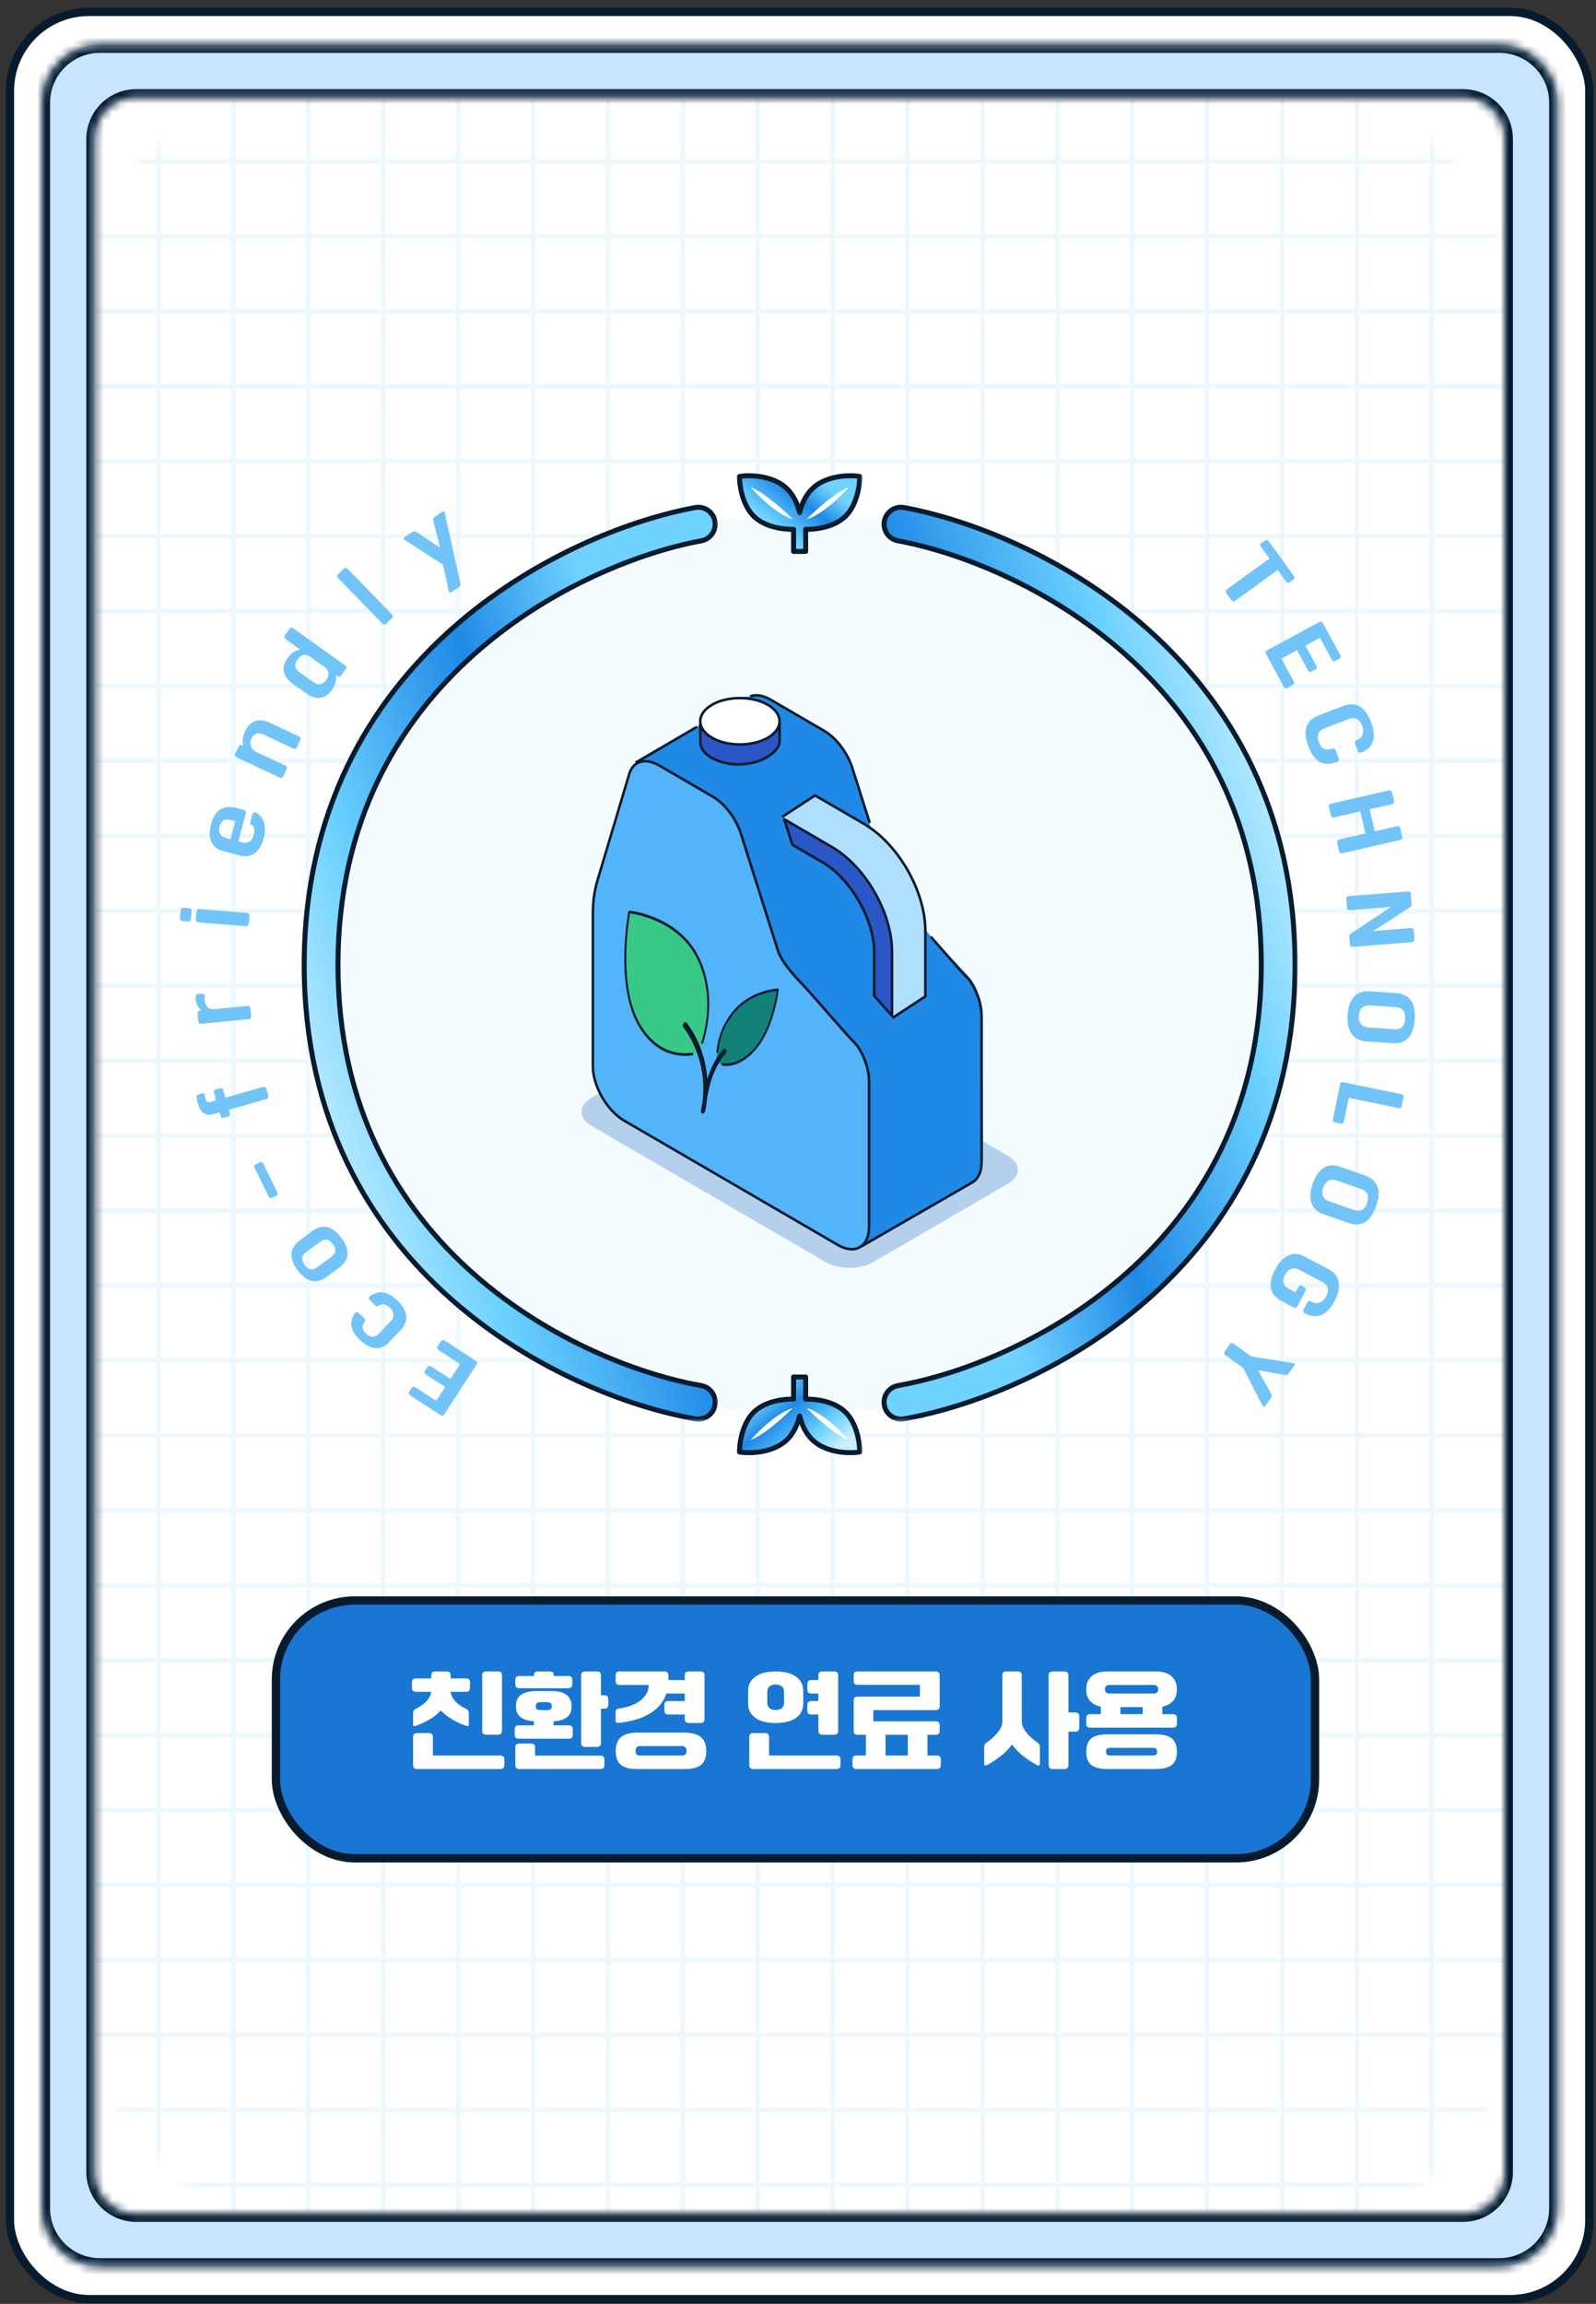 <svg width="192" height="277" viewBox="0 0 192 277" fill="none" xmlns="http://www.w3.org/2000/svg">
<rect x="0" y="0" width="192" height="277" fill="#333333" stroke="none"/>
<rect x="1.196" y="1.432" width="190" height="275" rx="9.5" fill="white" stroke="#061B2E"/>
<mask id="mask0_697_2491" style="mask-type:alpha" maskUnits="userSpaceOnUse" x="10" y="10" width="172" height="258">
<rect x="10.696" y="10.658" width="171" height="256.547" rx="25" fill="#FFDD65"/>
</mask>
<g mask="url(#mask0_697_2491)">
<path fill-rule="evenodd" clip-rule="evenodd" d="M19.338 10.658H18.808V19.139H10.327L10.327 19.669H18.808V28.149H10.327L10.327 28.68H18.808V37.16H10.327L10.327 37.691H18.808V46.172H10.327L10.327 46.702H18.808V55.182H10.327L10.327 55.712H18.808V64.193H10.327L10.327 64.723H18.808V73.204H10.327L10.327 73.734H18.808V82.215H10.327L10.327 82.745H18.808V91.226H10.327L10.327 91.756H18.808V100.237H10.327L10.327 100.767H18.808V109.248H10.327L10.327 109.778H18.808V118.259H10.327L10.327 118.789H18.808V127.27H10.327L10.327 127.8H18.808V136.281H10.327L10.327 136.811H18.808V145.292H10.327L10.327 145.822H18.808V154.303H10.327L10.327 154.833H18.808V163.314H10.327L10.327 163.844H18.808V172.325H10.327L10.327 172.855H18.808V181.336H10.327L10.327 181.866H18.808V190.347H10.327L10.327 190.877H18.808V199.358H10.327L10.327 199.888H18.808V208.369H10.327L10.327 208.899H18.808V217.38H10.327L10.327 217.91H18.808V226.391H10.327L10.327 226.921H18.808V235.402H10.327L10.327 235.932H18.808V244.413H10.327L10.327 244.943H18.808V253.424H10.327L10.327 253.954H18.808V262.434H10.327L10.327 262.965H18.808V265.88H19.338V262.965H27.818V265.88H28.348V262.965H36.829V265.88H37.359V262.965H45.84V265.88H46.37V262.965H54.851V265.88H55.381V262.965H63.862V265.88H64.392V262.965H72.873V265.88H73.403V262.965H81.884V265.88H82.414V262.965H90.895V265.88H91.425V262.965L99.906 262.965V265.88H100.436V262.965H108.917V265.88H109.447V262.965H117.928V265.88H118.458V262.965H126.939V265.88H127.469V262.965H135.95V265.88H136.48V262.965H144.961V265.88H145.491V262.965H153.972V265.88H154.502V262.965H162.982V265.88H163.513V262.965H171.993V265.88H172.524V262.965H182.462V262.434H172.524V253.954H182.462V253.424H172.524V244.943H182.462V244.413H172.524V235.932H182.462V235.402H172.524V226.921H182.462V226.391H172.524V217.91H182.462V217.38H172.524V208.899H182.462V208.369H172.524V199.888H182.462V199.358H172.524V190.877H182.462V190.347H172.524V181.866H182.462V181.336H172.524V172.855H182.462V172.325H172.524V163.844H182.462V163.314H172.524V154.833H182.462V154.303H172.524V145.822H182.462V145.292H172.524V136.811H182.462V136.281H172.524V127.8H182.462V127.27H172.524V118.789H182.462V118.259H172.524V109.778H182.462V109.248H172.524V100.767H182.462V100.237H172.524V91.756H182.462V91.226H172.524V82.745H182.462V82.215H172.524V73.734H182.462V73.204H172.524V64.723H182.462V64.193H172.524V55.712H182.462V55.182H172.524V46.702H182.462V46.172H172.524V37.691H182.462V37.16H172.524V28.68H182.462V28.149H172.524V19.669H182.462V19.139H172.524V10.658H171.993V19.139L163.513 19.139V10.658H162.982V19.139H154.502V10.658H153.972V19.139L145.491 19.139V10.658H144.961V19.139H136.48V10.658H135.95V19.139L127.469 19.139V10.658H126.939V19.139H118.458V10.658H117.928V19.139H109.447V10.658H108.917V19.139L100.436 19.139V10.658H99.906V19.139H91.425V10.658H90.895V19.139L82.414 19.139V10.658H81.884V19.139H73.403V10.658H72.873V19.139H64.392V10.658H63.862V19.139H55.381V10.658H54.851V19.139H46.37V10.658H45.84V19.139L37.359 19.139V10.658H36.829V19.139H28.348V10.658H27.818V19.139L19.338 19.139V10.658ZM171.993 253.424V244.943H163.513V253.424H171.993ZM162.982 253.424V244.943H154.502V253.424H162.982ZM154.502 253.954H162.982V262.434H154.502V253.954ZM153.972 253.424V244.943H145.491V253.424H153.972ZM145.491 253.954H153.972V262.434H145.491V253.954ZM144.961 253.424V244.943H136.48V253.424H144.961ZM136.48 253.954H144.961V262.434H136.48V253.954ZM135.95 253.424V244.943H127.469V253.424H135.95ZM127.469 253.954H135.95V262.434H127.469V253.954ZM126.939 253.424V244.943H118.458V253.424H126.939ZM118.458 253.954H126.939V262.434H118.458V253.954ZM117.928 253.424V244.943H109.447V253.424H117.928ZM109.447 253.954H117.928V262.434H109.447V253.954ZM108.917 253.424V244.943H100.436V253.424H108.917ZM100.436 253.954H108.917V262.434H100.436V253.954ZM99.906 253.424V244.943L91.425 244.943V253.424H99.906ZM91.425 253.954L99.906 253.954V262.434H91.425V253.954ZM90.895 253.424V244.943H82.414V253.424H90.895ZM82.414 253.954H90.895V262.434H82.414V253.954ZM81.884 253.424V244.943H73.403V253.424H81.884ZM73.403 253.954H81.884V262.434H73.403V253.954ZM72.873 253.424V244.943H64.392V253.424H72.873ZM64.392 253.954H72.873V262.434H64.392V253.954ZM63.862 253.424V244.943H55.381V253.424H63.862ZM55.381 253.954H63.862V262.434H55.381V253.954ZM54.851 253.424V244.943H46.37V253.424H54.851ZM46.37 253.954H54.851V262.434H46.37V253.954ZM45.84 253.424V244.943H37.359V253.424H45.84ZM37.359 253.954H45.84V262.434H37.359V253.954ZM36.829 253.424V244.943H28.348V253.424H36.829ZM28.348 253.954H36.829V262.434H28.348V253.954ZM27.818 253.424V244.943H19.338V253.424H27.818ZM19.338 253.954H27.818V262.434H19.338V253.954ZM163.513 253.954H171.993V262.434H163.513V253.954ZM19.338 163.314V154.833H27.818V163.314H19.338ZM19.338 154.303H27.818V145.822H19.338V154.303ZM28.348 163.314V154.833H36.829V163.314H28.348ZM28.348 154.303H36.829V145.822H28.348V154.303ZM37.359 163.314V154.833H45.84V163.314H37.359ZM37.359 154.303H45.84V145.822H37.359V154.303ZM46.37 163.314V154.833H54.851V163.314H46.37ZM46.37 154.303H54.851V145.822H46.37V154.303ZM55.381 163.314V154.833H63.862V163.314H55.381ZM55.381 154.303H63.862V145.822H55.381V154.303ZM64.392 163.314V154.833H72.873V163.314H64.392ZM64.392 154.303H72.873V145.822H64.392V154.303ZM73.403 163.314V154.833H81.884V163.314H73.403ZM73.403 154.303H81.884V145.822H73.403V154.303ZM82.414 163.314V154.833H90.895V163.314H82.414ZM82.414 154.303H90.895V145.822H82.414V154.303ZM91.425 163.314V154.833L99.906 154.833V163.314H91.425ZM91.425 154.303H99.906V145.822L91.425 145.822V154.303ZM100.436 163.314V154.833H108.917V163.314H100.436ZM100.436 154.303H108.917V145.822H100.436V154.303ZM109.447 163.314V154.833H117.928V163.314H109.447ZM109.447 154.303H117.928V145.822H109.447V154.303ZM118.458 163.314V154.833H126.939V163.314H118.458ZM118.458 154.303H126.939V145.822H118.458V154.303ZM127.469 163.314V154.833H135.95V163.314H127.469ZM127.469 154.303H135.95V145.822H127.469V154.303ZM136.48 163.314V154.833H144.961V163.314H136.48ZM136.48 154.303H144.961V145.822H136.48V154.303ZM145.491 163.314V154.833H153.972V163.314H145.491ZM145.491 154.303H153.972V145.822H145.491V154.303ZM154.502 163.314V154.833H162.982V163.314H154.502ZM154.502 154.303H162.982V145.822H154.502V154.303ZM163.513 163.314V154.833H171.993V163.314H163.513ZM163.513 154.303H171.993V145.822H163.513V154.303ZM171.993 181.336V172.855H163.513V181.336H171.993ZM162.982 181.336V172.855H154.502V181.336H162.982ZM154.502 181.866H162.982V190.347H154.502V181.866ZM153.972 181.336V172.855H145.491V181.336H153.972ZM145.491 181.866H153.972V190.347H145.491V181.866ZM144.961 181.336V172.855H136.48V181.336H144.961ZM136.48 181.866H144.961V190.347H136.48V181.866ZM135.95 181.336V172.855H127.469V181.336H135.95ZM127.469 181.866H135.95V190.347H127.469V181.866ZM126.939 181.336V172.855H118.458V181.336H126.939ZM118.458 181.866H126.939V190.347H118.458V181.866ZM117.928 181.336V172.855H109.447V181.336H117.928ZM109.447 181.866H117.928V190.347H109.447V181.866ZM108.917 181.336V172.855H100.436V181.336H108.917ZM100.436 181.866H108.917V190.347H100.436V181.866ZM99.906 181.336V172.855L91.425 172.855V181.336H99.906ZM91.425 181.866L99.906 181.866V190.347H91.425V181.866ZM90.895 181.336V172.855H82.414V181.336H90.895ZM82.414 181.866H90.895V190.347H82.414V181.866ZM81.884 181.336V172.855H73.403V181.336H81.884ZM73.403 181.866H81.884V190.347H73.403V181.866ZM72.873 181.336V172.855H64.392V181.336H72.873ZM64.392 181.866H72.873V190.347H64.392V181.866ZM63.862 181.336V172.855H55.381V181.336H63.862ZM55.381 181.866H63.862V190.347H55.381V181.866ZM54.851 181.336V172.855H46.37V181.336H54.851ZM46.37 181.866H54.851V190.347H46.37V181.866ZM45.84 181.336V172.855H37.359V181.336H45.84ZM37.359 181.866H45.84V190.347H37.359V181.866ZM36.829 181.336V172.855H28.348V181.336H36.829ZM28.348 181.866H36.829V190.347H28.348V181.866ZM27.818 181.336V172.855H19.338V181.336H27.818ZM19.338 181.866H27.818V190.347H19.338V181.866ZM163.513 181.866H171.993V190.347H163.513V181.866ZM19.338 91.226V82.745H27.818V91.226H19.338ZM19.338 82.215H27.818V73.734H19.338V82.215ZM28.348 91.226V82.745H36.829V91.226H28.348ZM28.348 82.215H36.829V73.734H28.348V82.215ZM37.359 91.226V82.745H45.84V91.226H37.359ZM37.359 82.215H45.84V73.734H37.359V82.215ZM46.37 91.226V82.745H54.851V91.226H46.37ZM46.37 82.215H54.851V73.734L46.37 73.734V82.215ZM55.381 91.226V82.745H63.862V91.226H55.381ZM55.381 82.215H63.862V73.734H55.381V82.215ZM64.392 91.226V82.745H72.873V91.226H64.392ZM64.392 82.215H72.873V73.734H64.392V82.215ZM73.403 91.226V82.745H81.884V91.226H73.403ZM73.403 82.215H81.884V73.734H73.403V82.215ZM82.414 91.226V82.745H90.895V91.226H82.414ZM82.414 82.215H90.895V73.734H82.414V82.215ZM91.425 91.226V82.745L99.906 82.745V91.226L91.425 91.226ZM91.425 82.215L99.906 82.215V73.734H91.425V82.215ZM100.436 91.226V82.745H108.917V91.226H100.436ZM100.436 82.215H108.917V73.734H100.436V82.215ZM109.447 91.226V82.745H117.928V91.226H109.447ZM109.447 82.215H117.928V73.734H109.447V82.215ZM118.458 91.226V82.745H126.939V91.226H118.458ZM118.458 82.215H126.939V73.734H118.458V82.215ZM127.469 91.226V82.745H135.95V91.226H127.469ZM127.469 82.215H135.95V73.734H127.469V82.215ZM136.48 91.226V82.745H144.961V91.226H136.48ZM136.48 82.215H144.961V73.734L136.48 73.734V82.215ZM145.491 91.226V82.745H153.972V91.226H145.491ZM145.491 82.215H153.972V73.734H145.491V82.215ZM154.502 91.226V82.745H162.982V91.226H154.502ZM154.502 82.215H162.982V73.734H154.502V82.215ZM163.513 91.226V82.745H171.993V91.226H163.513ZM163.513 82.215H171.993V73.734H163.513V82.215ZM19.338 172.325V163.844H27.818V172.325H19.338ZM28.348 172.325V163.844H36.829V172.325H28.348ZM37.359 172.325V163.844H45.84V172.325H37.359ZM46.37 172.325V163.844H54.851V172.325H46.37ZM55.381 172.325V163.844H63.862V172.325H55.381ZM64.392 172.325V163.844H72.873V172.325H64.392ZM73.403 172.325V163.844H81.884V172.325H73.403ZM82.414 172.325V163.844H90.895V172.325H82.414ZM91.425 172.325V163.844L99.906 163.844V172.325H91.425ZM100.436 172.325V163.844H108.917V172.325H100.436ZM109.447 172.325V163.844H117.928V172.325H109.447ZM118.458 172.325V163.844H126.939V172.325H118.458ZM127.469 172.325V163.844H135.95V172.325H127.469ZM136.48 172.325V163.844H144.961V172.325H136.48ZM145.491 172.325V163.844H153.972V172.325H145.491ZM154.502 172.325V163.844H162.982V172.325H154.502ZM163.513 172.325V163.844H171.993V172.325H163.513ZM171.993 235.402V226.921H163.513V235.402H171.993ZM162.982 235.402V226.921H154.502V235.402H162.982ZM154.502 235.932H162.982V244.413H154.502V235.932ZM153.972 235.402V226.921H145.491V235.402H153.972ZM145.491 235.932H153.972V244.413H145.491V235.932ZM144.961 235.402V226.921H136.48V235.402H144.961ZM136.48 235.932H144.961V244.413H136.48V235.932ZM135.95 235.402V226.921H127.469V235.402H135.95ZM127.469 235.932H135.95V244.413H127.469V235.932ZM126.939 235.402V226.921H118.458V235.402H126.939ZM118.458 235.932H126.939V244.413H118.458V235.932ZM117.928 235.402V226.921H109.447V235.402H117.928ZM109.447 235.932H117.928V244.413H109.447V235.932ZM108.917 235.402V226.921H100.436V235.402H108.917ZM100.436 235.932H108.917V244.413H100.436V235.932ZM99.906 235.402V226.921L91.425 226.921V235.402H99.906ZM91.425 235.932L99.906 235.932V244.413H91.425V235.932ZM90.895 235.402V226.921H82.414V235.402H90.895ZM82.414 235.932H90.895V244.413H82.414V235.932ZM81.884 235.402V226.921H73.403V235.402H81.884ZM73.403 235.932H81.884V244.413H73.403V235.932ZM72.873 235.402V226.921H64.392V235.402H72.873ZM64.392 235.932H72.873V244.413H64.392V235.932ZM63.862 235.402V226.921H55.381V235.402H63.862ZM55.381 235.932H63.862V244.413H55.381V235.932ZM54.851 235.402V226.921H46.37V235.402H54.851ZM46.37 235.932H54.851V244.413H46.37V235.932ZM45.84 235.402V226.921H37.359V235.402H45.84ZM37.359 235.932H45.84V244.413H37.359V235.932ZM36.829 235.402V226.921H28.348V235.402H36.829ZM28.348 235.932H36.829V244.413H28.348V235.932ZM27.818 235.402V226.921H19.338V235.402H27.818ZM19.338 235.932H27.818V244.413H19.338V235.932ZM163.513 235.932H171.993V244.413H163.513V235.932ZM19.338 145.292V136.811H27.818V145.292H19.338ZM19.338 136.281H27.818V127.8H19.338V136.281ZM28.348 145.292V136.811H36.829V145.292H28.348ZM28.348 136.281H36.829V127.8H28.348V136.281ZM37.359 145.292V136.811H45.84V145.292H37.359ZM37.359 136.281H45.84V127.8H37.359V136.281ZM46.37 145.292V136.811H54.851V145.292H46.37ZM46.37 136.281H54.851V127.8H46.37V136.281ZM55.381 145.292V136.811H63.862V145.292H55.381ZM55.381 136.281H63.862V127.8H55.381V136.281ZM64.392 145.292V136.811H72.873V145.292H64.392ZM64.392 136.281H72.873V127.8H64.392V136.281ZM73.403 145.292V136.811H81.884V145.292H73.403ZM73.403 136.281H81.884V127.8H73.403V136.281ZM82.414 145.292V136.811H90.895V145.292H82.414ZM82.414 136.281H90.895V127.8H82.414V136.281ZM91.425 145.292V136.811L99.906 136.811V145.292H91.425ZM91.425 136.281L99.906 136.281V127.8L91.425 127.8V136.281ZM100.436 145.292V136.811H108.917V145.292H100.436ZM100.436 136.281H108.917V127.8H100.436V136.281ZM109.447 145.292V136.811H117.928V145.292H109.447ZM109.447 136.281H117.928V127.8H109.447V136.281ZM118.458 145.292V136.811H126.939V145.292H118.458ZM118.458 136.281H126.939V127.8H118.458V136.281ZM127.469 145.292V136.811H135.95V145.292H127.469ZM127.469 136.281H135.95V127.8H127.469V136.281ZM136.48 145.292V136.811H144.961V145.292H136.48ZM136.48 136.281H144.961V127.8H136.48V136.281ZM145.491 145.292V136.811H153.972V145.292H145.491ZM145.491 136.281H153.972V127.8H145.491V136.281ZM154.502 145.292V136.811H162.982V145.292H154.502ZM154.502 136.281H162.982V127.8H154.502V136.281ZM163.513 145.292V136.811H171.993V145.292H163.513ZM163.513 136.281H171.993V127.8H163.513V136.281ZM171.993 64.193V55.712H163.513V64.193H171.993ZM162.982 64.193V55.712H154.502V64.193H162.982ZM154.502 64.723H162.982V73.204H154.502V64.723ZM153.972 64.193V55.712H145.491V64.193H153.972ZM145.491 64.723H153.972V73.204H145.491V64.723ZM144.961 64.193V55.712L136.48 55.712V64.193L144.961 64.193ZM136.48 64.723L144.961 64.723V73.204L136.48 73.204V64.723ZM135.95 64.193V55.712H127.469V64.193H135.95ZM127.469 64.723H135.95V73.204H127.469V64.723ZM126.939 64.193V55.712H118.458V64.193H126.939ZM118.458 64.723H126.939V73.204H118.458V64.723ZM117.928 64.193V55.712H109.447V64.193H117.928ZM109.447 64.723H117.928V73.204H109.447V64.723ZM108.917 64.193V55.712H100.436V64.193H108.917ZM100.436 64.723H108.917V73.204H100.436V64.723ZM99.906 64.193V55.712H91.425V64.193H99.906ZM91.425 64.723H99.906V73.204H91.425V64.723ZM90.895 64.193V55.712H82.414V64.193H90.895ZM82.414 64.723H90.895V73.204H82.414V64.723ZM81.884 64.193V55.712H73.403V64.193H81.884ZM73.403 64.723H81.884V73.204H73.403V64.723ZM72.873 64.193V55.712H64.392V64.193H72.873ZM64.392 64.723H72.873V73.204H64.392V64.723ZM63.862 64.193V55.712H55.381V64.193H63.862ZM55.381 64.723H63.862V73.204H55.381V64.723ZM54.851 64.193V55.712L46.37 55.712V64.193L54.851 64.193ZM46.37 64.723L54.851 64.723V73.204L46.37 73.204V64.723ZM45.84 64.193V55.712H37.359V64.193H45.84ZM37.359 64.723H45.84V73.204H37.359V64.723ZM36.829 64.193V55.712H28.348V64.193H36.829ZM28.348 64.723H36.829V73.204H28.348V64.723ZM27.818 64.193V55.712H19.338V64.193H27.818ZM19.338 64.723H27.818V73.204H19.338V64.723ZM163.513 64.723H171.993V73.204H163.513V64.723ZM19.338 226.391V217.91H27.818V226.391H19.338ZM19.338 217.38H27.818V208.899H19.338V217.38ZM28.348 226.391V217.91H36.829V226.391H28.348ZM28.348 217.38H36.829V208.899H28.348V217.38ZM37.359 226.391V217.91H45.84V226.391H37.359ZM37.359 217.38H45.84V208.899H37.359V217.38ZM46.37 226.391V217.91H54.851V226.391H46.37ZM46.37 217.38H54.851V208.899H46.37V217.38ZM55.381 226.391V217.91H63.862V226.391H55.381ZM55.381 217.38H63.862V208.899H55.381V217.38ZM64.392 226.391V217.91H72.873V226.391H64.392ZM64.392 217.38H72.873V208.899H64.392V217.38ZM73.403 226.391V217.91H81.884V226.391H73.403ZM73.403 217.38H81.884V208.899H73.403V217.38ZM82.414 226.391V217.91H90.895V226.391H82.414ZM82.414 217.38H90.895V208.899H82.414V217.38ZM91.425 226.391V217.91L99.906 217.91V226.391H91.425ZM91.425 217.38H99.906V208.899L91.425 208.899V217.38ZM100.436 226.391V217.91H108.917V226.391H100.436ZM100.436 217.38H108.917V208.899H100.436V217.38ZM109.447 226.391V217.91H117.928V226.391H109.447ZM109.447 217.38H117.928V208.899H109.447V217.38ZM118.458 226.391V217.91H126.939V226.391H118.458ZM118.458 217.38H126.939V208.899H118.458V217.38ZM127.469 226.391V217.91H135.95V226.391H127.469ZM127.469 217.38H135.95V208.899H127.469V217.38ZM136.48 226.391V217.91H144.961V226.391H136.48ZM136.48 217.38H144.961V208.899H136.48V217.38ZM145.491 226.391V217.91H153.972V226.391H145.491ZM145.491 217.38H153.972V208.899H145.491V217.38ZM154.502 226.391V217.91H162.982V226.391H154.502ZM154.502 217.38H162.982V208.899H154.502V217.38ZM163.513 226.391V217.91H171.993V226.391H163.513ZM163.513 217.38H171.993V208.899H163.513V217.38ZM171.993 118.259V109.778H163.513V118.259H171.993ZM162.982 118.259V109.778H154.502V118.259H162.982ZM154.502 118.789H162.982V127.27H154.502V118.789ZM153.972 118.259V109.778H145.491V118.259H153.972ZM145.491 118.789H153.972V127.27H145.491V118.789ZM144.961 118.259V109.778H136.48V118.259H144.961ZM136.48 118.789H144.961V127.27H136.48V118.789ZM135.95 118.259V109.778H127.469V118.259H135.95ZM127.469 118.789H135.95V127.27H127.469V118.789ZM126.939 118.259V109.778H118.458V118.259H126.939ZM118.458 118.789H126.939V127.27H118.458V118.789ZM117.928 118.259V109.778H109.447V118.259H117.928ZM109.447 118.789H117.928V127.27H109.447V118.789ZM108.917 118.259V109.778H100.436V118.259H108.917ZM100.436 118.789H108.917V127.27H100.436V118.789ZM99.906 118.259V109.778L91.425 109.778V118.259L99.906 118.259ZM91.425 118.789L99.906 118.789V127.27L91.425 127.27V118.789ZM90.895 118.259V109.778H82.414V118.259H90.895ZM82.414 118.789H90.895V127.27H82.414V118.789ZM81.884 118.259V109.778H73.403V118.259H81.884ZM73.403 118.789H81.884V127.27H73.403V118.789ZM72.873 118.259V109.778H64.392V118.259H72.873ZM64.392 118.789H72.873V127.27H64.392V118.789ZM63.862 118.259V109.778H55.381V118.259H63.862ZM55.381 118.789H63.862V127.27H55.381V118.789ZM54.851 118.259V109.778H46.37V118.259H54.851ZM46.37 118.789H54.851V127.27H46.37V118.789ZM45.84 118.259V109.778H37.359V118.259H45.84ZM37.359 118.789H45.84V127.27H37.359V118.789ZM36.829 118.259V109.778H28.348V118.259H36.829ZM28.348 118.789H36.829V127.27H28.348V118.789ZM27.818 118.259V109.778H19.338V118.259H27.818ZM19.338 118.789H27.818V127.27H19.338V118.789ZM163.513 118.789H171.993V127.27H163.513V118.789ZM19.338 55.182V46.702H27.818V55.182H19.338ZM19.338 46.172H27.818V37.691H19.338V46.172ZM28.348 55.182V46.702H36.829V55.182H28.348ZM28.348 46.172H36.829V37.691L28.348 37.691V46.172ZM37.359 55.182V46.702H45.84V55.182H37.359ZM37.359 46.172H45.84V37.691H37.359V46.172ZM46.37 55.182V46.702L54.851 46.702V55.182L46.37 55.182ZM46.37 46.172L54.851 46.172V37.691H46.37V46.172ZM55.381 55.182V46.702H63.862V55.182H55.381ZM55.381 46.172H63.862V37.691H55.381V46.172ZM64.392 55.182V46.702H72.873V55.182H64.392ZM64.392 46.172H72.873V37.691H64.392V46.172ZM73.403 55.182V46.702H81.884V55.182H73.403ZM73.403 46.172H81.884V37.691L73.403 37.691V46.172ZM82.414 55.182V46.702H90.895V55.182H82.414ZM82.414 46.172H90.895V37.691H82.414V46.172ZM91.425 55.182V46.702H99.906V55.182H91.425ZM91.425 46.172H99.906V37.691H91.425V46.172ZM100.436 55.182V46.702H108.917V55.182H100.436ZM100.436 46.172H108.917V37.691H100.436V46.172ZM109.447 55.182V46.702H117.928V55.182H109.447ZM109.447 46.172H117.928V37.691L109.447 37.691V46.172ZM118.458 55.182V46.702H126.939V55.182H118.458ZM118.458 46.172H126.939V37.691H118.458V46.172ZM127.469 55.182V46.702H135.95V55.182H127.469ZM127.469 46.172H135.95V37.691H127.469V46.172ZM136.48 55.182V46.702L144.961 46.702V55.182L136.48 55.182ZM136.48 46.172L144.961 46.172V37.691H136.48V46.172ZM145.491 55.182V46.702H153.972V55.182H145.491ZM145.491 46.172H153.972V37.691H145.491V46.172ZM154.502 55.182V46.702H162.982V55.182H154.502ZM154.502 46.172H162.982V37.691L154.502 37.691V46.172ZM163.513 55.182V46.702H171.993V55.182H163.513ZM163.513 46.172H171.993V37.691H163.513V46.172ZM171.993 199.358V190.877H163.513V199.358H171.993ZM162.982 199.358V190.877H154.502V199.358H162.982ZM154.502 199.888H162.982V208.369H154.502V199.888ZM153.972 199.358V190.877H145.491V199.358H153.972ZM145.491 199.888H153.972V208.369H145.491V199.888ZM144.961 199.358V190.877H136.48V199.358H144.961ZM136.48 199.888H144.961V208.369H136.48V199.888ZM135.95 199.358V190.877H127.469V199.358H135.95ZM127.469 199.888H135.95V208.369H127.469V199.888ZM126.939 199.358V190.877H118.458V199.358H126.939ZM118.458 199.888H126.939V208.369H118.458V199.888ZM117.928 199.358V190.877H109.447V199.358H117.928ZM109.447 199.888H117.928V208.369H109.447V199.888ZM108.917 199.358V190.877H100.436V199.358H108.917ZM100.436 199.888H108.917V208.369H100.436V199.888ZM99.906 199.358V190.877L91.425 190.877V199.358H99.906ZM91.425 199.888L99.906 199.888V208.369H91.425V199.888ZM90.895 199.358V190.877H82.414V199.358H90.895ZM82.414 199.888H90.895V208.369H82.414V199.888ZM81.884 199.358V190.877H73.403V199.358H81.884ZM73.403 199.888H81.884V208.369H73.403V199.888ZM72.873 199.358V190.877H64.392V199.358H72.873ZM64.392 199.888H72.873V208.369H64.392V199.888ZM63.862 199.358V190.877H55.381V199.358H63.862ZM55.381 199.888H63.862V208.369H55.381V199.888ZM54.851 199.358V190.877H46.37V199.358H54.851ZM46.37 199.888H54.851V208.369H46.37V199.888ZM45.84 199.358V190.877H37.359V199.358H45.84ZM37.359 199.888H45.84V208.369H37.359V199.888ZM36.829 199.358V190.877H28.348V199.358H36.829ZM28.348 199.888H36.829V208.369H28.348V199.888ZM27.818 199.358V190.877H19.338V199.358H27.818ZM19.338 199.888H27.818V208.369H19.338V199.888ZM163.513 199.888H171.993V208.369H163.513V199.888ZM19.338 109.248V100.767H27.818V109.248H19.338ZM19.338 100.237H27.818V91.756H19.338V100.237ZM28.348 109.248V100.767H36.829V109.248H28.348ZM28.348 100.237H36.829V91.756H28.348V100.237ZM37.359 109.248V100.767H45.84V109.248H37.359ZM37.359 100.237H45.84V91.756H37.359V100.237ZM46.37 109.248V100.767H54.851V109.248H46.37ZM46.37 100.237H54.851V91.756H46.37V100.237ZM55.381 109.248V100.767H63.862V109.248H55.381ZM55.381 100.237H63.862V91.756H55.381V100.237ZM64.392 109.248V100.767H72.873V109.248H64.392ZM64.392 100.237H72.873V91.756H64.392V100.237ZM73.403 109.248V100.767H81.884V109.248H73.403ZM73.403 100.237H81.884V91.756H73.403V100.237ZM82.414 109.248V100.767H90.895V109.248H82.414ZM82.414 100.237H90.895V91.756H82.414V100.237ZM91.425 109.248V100.767L99.906 100.767V109.248L91.425 109.248ZM91.425 100.237L99.906 100.237V91.756L91.425 91.756V100.237ZM100.436 109.248V100.767H108.917V109.248H100.436ZM100.436 100.237H108.917V91.756H100.436V100.237ZM109.447 109.248V100.767H117.928V109.248H109.447ZM109.447 100.237H117.928V91.756H109.447V100.237ZM118.458 109.248V100.767H126.939V109.248H118.458ZM118.458 100.237H126.939V91.756H118.458V100.237ZM127.469 109.248V100.767H135.95V109.248H127.469ZM127.469 100.237H135.95V91.756H127.469V100.237ZM136.48 109.248V100.767H144.961V109.248H136.48ZM136.48 100.237H144.961V91.756H136.48V100.237ZM145.491 109.248V100.767H153.972V109.248H145.491ZM145.491 100.237H153.972V91.756H145.491V100.237ZM154.502 109.248V100.767H162.982V109.248H154.502ZM154.502 100.237H162.982V91.756H154.502V100.237ZM163.513 109.248V100.767H171.993V109.248H163.513ZM163.513 100.237H171.993V91.756H163.513V100.237ZM171.993 28.149V19.669L163.513 19.669V28.149H171.993ZM162.982 28.149V19.669H154.502V28.149L162.982 28.149ZM154.502 28.68L162.982 28.68V37.16L154.502 37.16V28.68ZM153.972 28.149V19.669L145.491 19.669V28.149H153.972ZM145.491 28.68H153.972V37.16H145.491V28.68ZM144.961 28.149V19.669H136.48V28.149H144.961ZM136.48 28.68H144.961V37.16H136.48V28.68ZM135.95 28.149V19.669H127.469V28.149H135.95ZM127.469 28.68H135.95V37.16H127.469V28.68ZM126.939 28.149V19.669L118.458 19.669V28.149H126.939ZM118.458 28.68H126.939V37.16H118.458V28.68ZM117.928 28.149V19.669H109.447V28.149L117.928 28.149ZM109.447 28.68L117.928 28.68V37.16L109.447 37.16V28.68ZM108.917 28.149V19.669H100.436V28.149H108.917ZM100.436 28.68H108.917V37.16H100.436V28.68ZM99.906 28.149V19.669L91.425 19.669V28.149H99.906ZM91.425 28.68H99.906V37.16H91.425V28.68ZM90.895 28.149V19.669H82.414V28.149H90.895ZM82.414 28.68H90.895V37.16H82.414V28.68ZM81.884 28.149V19.669H73.403V28.149L81.884 28.149ZM73.403 28.68L81.884 28.68V37.16L73.403 37.16V28.68ZM72.873 28.149V19.669L64.392 19.669V28.149H72.873ZM64.392 28.68H72.873V37.16H64.392V28.68ZM63.862 28.149V19.669H55.381V28.149H63.862ZM55.381 28.68H63.862V37.16H55.381V28.68ZM54.851 28.149V19.669L46.37 19.669V28.149H54.851ZM46.37 28.68H54.851V37.16H46.37V28.68ZM45.84 28.149V19.669H37.359V28.149H45.84ZM37.359 28.68H45.84V37.16H37.359V28.68ZM36.829 28.149V19.669H28.348V28.149L36.829 28.149ZM28.348 28.68L36.829 28.68V37.16L28.348 37.16V28.68ZM27.818 28.149V19.669L19.338 19.669V28.149H27.818ZM19.338 28.68H27.818V37.16H19.338V28.68ZM163.513 28.68H171.993V37.16H163.513V28.68Z" fill="#EDF8FE"/>
</g>
<mask id="path-4-inside-1_697_2491" fill="white">
<path fill-rule="evenodd" clip-rule="evenodd" d="M12.026 5.357C8.16 5.357 5.026 8.491 5.026 12.357V265.506C5.026 269.372 8.16 272.506 12.026 272.506H180.366C184.232 272.506 187.366 269.372 187.366 265.506V12.357C187.366 8.491 184.232 5.357 180.366 5.357H12.026ZM16.387 11.718C13.626 11.718 11.387 13.957 11.387 16.718V261.145C11.387 263.907 13.626 266.145 16.387 266.145H176.005C178.767 266.145 181.005 263.907 181.005 261.145V16.718C181.005 13.957 178.767 11.718 176.005 11.718H16.387Z"/>
</mask>
<path fill-rule="evenodd" clip-rule="evenodd" d="M12.026 5.357C8.16 5.357 5.026 8.491 5.026 12.357V265.506C5.026 269.372 8.16 272.506 12.026 272.506H180.366C184.232 272.506 187.366 269.372 187.366 265.506V12.357C187.366 8.491 184.232 5.357 180.366 5.357H12.026ZM16.387 11.718C13.626 11.718 11.387 13.957 11.387 16.718V261.145C11.387 263.907 13.626 266.145 16.387 266.145H176.005C178.767 266.145 181.005 263.907 181.005 261.145V16.718C181.005 13.957 178.767 11.718 176.005 11.718H16.387Z" fill="#C8E4FF"/>
<path d="M6.026 12.357C6.026 9.044 8.713 6.357 12.026 6.357V4.357C7.608 4.357 4.026 7.939 4.026 12.357H6.026ZM6.026 265.506V12.357H4.026V265.506H6.026ZM12.026 271.506C8.713 271.506 6.026 268.82 6.026 265.506H4.026C4.026 269.924 7.608 273.506 12.026 273.506V271.506ZM180.366 271.506H12.026V273.506H180.366V271.506ZM186.366 265.506C186.366 268.82 183.679 271.506 180.366 271.506V273.506C184.784 273.506 188.366 269.924 188.366 265.506H186.366ZM186.366 12.357V265.506H188.366V12.357H186.366ZM180.366 6.357C183.679 6.357 186.366 9.044 186.366 12.357H188.366C188.366 7.939 184.784 4.357 180.366 4.357V6.357ZM12.026 6.357H180.366V4.357H12.026V6.357ZM12.387 16.718C12.387 14.509 14.178 12.718 16.387 12.718V10.718C13.073 10.718 10.387 13.404 10.387 16.718H12.387ZM12.387 261.145V16.718H10.387V261.145H12.387ZM16.387 265.145C14.178 265.145 12.387 263.354 12.387 261.145H10.387C10.387 264.459 13.073 267.145 16.387 267.145V265.145ZM176.005 265.145H16.387V267.145H176.005V265.145ZM180.005 261.145C180.005 263.354 178.214 265.145 176.005 265.145V267.145C179.319 267.145 182.005 264.459 182.005 261.145H180.005ZM180.005 16.718V261.145H182.005V16.718H180.005ZM176.005 12.718C178.214 12.718 180.005 14.509 180.005 16.718H182.005C182.005 13.404 179.319 10.718 176.005 10.718V12.718ZM16.387 12.718H176.005V10.718H16.387V12.718Z" fill="#061B2E" mask="url(#path-4-inside-1_697_2491)"/>
<path d="M153.709 68.537L148.628 72.21C148.531 72.281 148.442 72.312 148.362 72.304C148.282 72.296 148.203 72.237 148.125 72.129L147.551 71.335C147.473 71.227 147.443 71.134 147.46 71.056C147.477 70.977 147.535 70.903 147.632 70.833L152.713 67.159L151.706 65.765C151.635 65.668 151.604 65.58 151.612 65.5C151.62 65.42 151.678 65.341 151.786 65.263L152.143 65.005C152.251 64.927 152.344 64.896 152.423 64.914C152.501 64.931 152.575 64.989 152.646 65.086L155.634 69.219C155.704 69.316 155.735 69.405 155.727 69.485C155.719 69.564 155.661 69.643 155.553 69.722L155.196 69.979C155.088 70.057 154.995 70.088 154.917 70.07C154.838 70.053 154.764 69.996 154.694 69.898L153.709 68.537Z" fill="#72C4F8"/>
<path d="M158.352 80.035C158.409 80.141 158.429 80.233 158.41 80.311C158.392 80.389 158.324 80.46 158.207 80.523L157.82 80.733C157.703 80.796 157.607 80.814 157.531 80.787C157.456 80.76 157.389 80.693 157.332 80.588L156.028 78.178L154.154 79.192L155.616 81.892C155.673 81.998 155.693 82.089 155.674 82.168C155.656 82.246 155.588 82.316 155.471 82.38L154.908 82.685C154.791 82.748 154.695 82.766 154.619 82.739C154.544 82.711 154.477 82.645 154.42 82.54L152.321 78.661C152.257 78.544 152.239 78.448 152.266 78.372C152.294 78.297 152.36 78.231 152.466 78.173L158.683 74.807C158.788 74.75 158.88 74.731 158.958 74.749C159.037 74.767 159.107 74.835 159.171 74.952L161.218 78.734C161.275 78.839 161.295 78.931 161.276 79.009C161.258 79.087 161.19 79.158 161.073 79.222L160.686 79.431C160.569 79.495 160.472 79.513 160.397 79.485C160.322 79.458 160.255 79.392 160.198 79.286L158.789 76.683L157.048 77.626L158.352 80.035Z" fill="#72C4F8"/>
<path d="M160.831 91.609C160.037 91.921 159.359 91.924 158.799 91.618C158.235 91.32 157.771 90.699 157.408 89.753C157.045 88.807 156.967 88.019 157.175 87.389C157.38 86.768 157.858 86.313 158.612 86.024L161.562 84.891C162.315 84.602 162.973 84.614 163.535 84.926C164.107 85.242 164.574 85.874 164.937 86.82C165.293 87.747 165.373 88.513 165.176 89.117C164.979 89.72 164.524 90.17 163.809 90.466C163.587 90.558 163.432 90.489 163.344 90.259L163.028 89.438C162.981 89.313 162.976 89.218 163.016 89.153C163.055 89.088 163.129 89.031 163.239 88.982C163.595 88.831 163.824 88.6 163.927 88.289C164.031 87.985 164.007 87.634 163.854 87.235C163.699 86.831 163.482 86.564 163.204 86.435C162.926 86.306 162.6 86.313 162.227 86.457L159.352 87.561C158.978 87.704 158.734 87.923 158.618 88.217C158.503 88.511 158.522 88.861 158.678 89.265C158.833 89.67 159.043 89.928 159.308 90.041C159.578 90.151 159.884 90.148 160.225 90.032C160.34 89.995 160.433 89.987 160.506 90.01C160.579 90.032 160.639 90.105 160.687 90.229L161.038 91.144C161.126 91.374 161.057 91.529 160.831 91.609Z" fill="#72C4F8"/>
<path d="M160.866 101.358C160.836 101.228 160.844 101.131 160.891 101.065C160.937 101 161.019 100.954 161.136 100.927L164.255 100.211L163.647 97.56L160.528 98.276C160.411 98.303 160.317 98.297 160.247 98.258C160.176 98.22 160.126 98.135 160.096 98.005L159.877 97.05C159.847 96.92 159.856 96.823 159.902 96.757C159.949 96.692 160.031 96.646 160.148 96.619L167.038 95.038C167.155 95.011 167.249 95.017 167.32 95.055C167.39 95.094 167.44 95.178 167.47 95.308L167.689 96.263C167.719 96.393 167.711 96.491 167.664 96.556C167.617 96.622 167.536 96.668 167.419 96.695L164.777 97.301L165.386 99.952L168.027 99.346C168.144 99.319 168.238 99.325 168.308 99.363C168.378 99.402 168.429 99.486 168.458 99.616L168.678 100.571C168.707 100.701 168.699 100.799 168.653 100.864C168.606 100.93 168.524 100.976 168.407 101.003L161.516 102.584C161.399 102.611 161.306 102.605 161.235 102.566C161.165 102.528 161.115 102.443 161.085 102.313L160.866 101.358Z" fill="#72C4F8"/>
<path d="M162.314 112.622C162.305 112.502 162.321 112.417 162.364 112.367C162.407 112.317 162.495 112.25 162.629 112.166L167.338 109.044L162.423 109.433C162.303 109.443 162.211 109.423 162.147 109.375C162.083 109.326 162.046 109.236 162.036 109.103L161.958 108.126C161.948 107.993 161.97 107.898 162.026 107.84C162.082 107.782 162.169 107.748 162.289 107.739L169.337 107.181C169.456 107.172 169.548 107.191 169.612 107.239C169.676 107.288 169.714 107.379 169.724 107.511L169.819 108.708C169.828 108.827 169.812 108.912 169.769 108.963C169.726 109.013 169.638 109.08 169.504 109.164L165.229 111.94L169.685 111.587C169.805 111.578 169.897 111.597 169.961 111.646C170.025 111.694 170.062 111.785 170.073 111.918L170.15 112.895C170.16 113.028 170.138 113.123 170.082 113.181C170.027 113.239 169.939 113.272 169.819 113.282L162.771 113.84C162.652 113.849 162.56 113.83 162.496 113.781C162.432 113.733 162.395 113.642 162.384 113.509L162.314 112.622Z" fill="#72C4F8"/>
<path d="M162.12 122.035C162.189 121.024 162.449 120.283 162.902 119.812C163.348 119.341 163.974 119.133 164.779 119.188L167.941 119.402C168.746 119.457 169.338 119.747 169.716 120.274C170.102 120.801 170.26 121.571 170.192 122.582C170.123 123.593 169.862 124.333 169.409 124.804C168.963 125.275 168.338 125.483 167.533 125.428L164.37 125.214C163.565 125.159 162.975 124.855 162.598 124.302C162.214 123.755 162.055 122.999 162.12 122.035ZM163.477 122.127C163.447 122.572 163.531 122.912 163.729 123.146C163.927 123.38 164.225 123.51 164.624 123.537L167.707 123.746C168.106 123.773 168.419 123.691 168.646 123.499C168.872 123.314 169.002 122.982 169.034 122.503C169.067 122.024 168.983 121.674 168.785 121.454C168.585 121.24 168.286 121.119 167.887 121.092L164.804 120.883C164.405 120.856 164.091 120.949 163.863 121.16C163.635 121.372 163.506 121.694 163.477 122.127Z" fill="#72C4F8"/>
<path d="M161.204 130.408C161.231 130.277 161.279 130.192 161.349 130.152C161.418 130.112 161.512 130.104 161.629 130.128L168.554 131.553C168.672 131.578 168.754 131.622 168.802 131.686C168.85 131.751 168.861 131.848 168.834 131.979L168.636 132.939C168.61 133.069 168.561 133.154 168.492 133.195C168.422 133.235 168.329 133.243 168.211 133.219L162.266 131.995L161.687 134.806C161.663 134.923 161.619 135.006 161.555 135.054C161.49 135.102 161.393 135.113 161.262 135.086L160.635 134.957C160.505 134.93 160.419 134.882 160.379 134.812C160.339 134.743 160.331 134.649 160.355 134.532L161.204 130.408Z" fill="#72C4F8"/>
<path d="M157.92 142.327C158.257 141.371 158.706 140.727 159.268 140.394C159.824 140.06 160.482 140.027 161.243 140.294L164.234 141.347C164.995 141.614 165.487 142.053 165.711 142.661C165.941 143.272 165.888 144.056 165.552 145.012C165.215 145.968 164.766 146.612 164.204 146.944C163.648 147.278 162.99 147.312 162.229 147.044L159.238 145.992C158.478 145.724 157.99 145.273 157.774 144.639C157.551 144.009 157.6 143.238 157.92 142.327ZM159.203 142.778C159.055 143.199 159.045 143.549 159.173 143.827C159.301 144.106 159.554 144.311 159.932 144.444L162.846 145.47C163.224 145.603 163.547 145.607 163.817 145.483C164.085 145.365 164.298 145.08 164.457 144.627C164.617 144.174 164.63 143.815 164.498 143.549C164.363 143.29 164.107 143.093 163.729 142.961L160.814 141.935C160.437 141.802 160.11 141.807 159.834 141.95C159.557 142.093 159.347 142.369 159.203 142.778Z" fill="#72C4F8"/>
<path d="M154.182 156.44C153.468 156.064 153.042 155.565 152.903 154.941C152.756 154.321 152.918 153.563 153.39 152.666C153.863 151.77 154.404 151.192 155.015 150.934C155.62 150.672 156.279 150.73 156.993 151.106L159.798 152.583C160.505 152.956 160.922 153.474 161.048 154.135C161.171 154.803 161.012 155.556 160.571 156.393C160.098 157.29 159.561 157.858 158.96 158.099C158.355 158.345 157.699 158.282 156.991 157.909C156.885 157.853 156.818 157.788 156.79 157.713C156.761 157.637 156.778 157.541 156.841 157.423L157.255 156.636C157.318 156.518 157.388 156.449 157.466 156.43C157.544 156.411 157.634 156.432 157.737 156.494C157.923 156.599 158.102 156.66 158.274 156.675C158.447 156.691 158.61 156.667 158.764 156.605C158.92 156.552 159.063 156.458 159.194 156.324C159.328 156.198 159.445 156.041 159.544 155.852C159.746 155.469 159.804 155.13 159.718 154.836C159.629 154.548 159.407 154.311 159.053 154.124L156.32 152.684C155.966 152.497 155.64 152.458 155.343 152.564C155.045 152.671 154.795 152.917 154.593 153.3C154.391 153.683 154.338 154.013 154.434 154.29C154.526 154.572 154.749 154.806 155.103 154.993L155.846 155.384L156.168 154.774C156.23 154.656 156.3 154.587 156.378 154.568C156.456 154.549 156.548 154.567 156.654 154.623L156.884 154.744C156.99 154.8 157.058 154.866 157.086 154.941C157.114 155.016 157.097 155.113 157.035 155.231L156.084 157.036C156.022 157.154 155.952 157.222 155.874 157.241C155.796 157.261 155.704 157.242 155.598 157.186L154.182 156.44Z" fill="#72C4F8"/>
<path d="M147.932 161.657C148.011 161.549 148.09 161.491 148.169 161.483C148.249 161.475 148.338 161.506 148.435 161.577L150.534 163.094L155.517 163.883C155.649 163.904 155.731 163.939 155.763 163.986C155.79 164.039 155.765 164.12 155.687 164.228L155.031 165.135C154.953 165.243 154.874 165.306 154.796 165.323C154.718 165.341 154.614 165.336 154.486 165.309L151.351 164.746L152.886 167.521C152.952 167.635 152.989 167.731 152.997 167.811C153.005 167.891 152.97 167.985 152.892 168.093L152.236 169.001C152.158 169.109 152.091 169.155 152.037 169.14C151.978 169.131 151.917 169.067 151.855 168.948L149.554 164.483L147.439 162.954C147.342 162.884 147.285 162.81 147.267 162.731C147.25 162.653 147.28 162.56 147.358 162.452L147.932 161.657Z" fill="#72C4F8"/>
<path d="M51.257 165.272C51.156 165.207 51.095 165.136 51.074 165.058C51.053 164.981 51.078 164.886 51.151 164.774L51.391 164.406C51.464 164.294 51.54 164.232 51.619 164.22C51.698 164.208 51.788 164.235 51.889 164.3L54.186 165.794L55.347 164.008L52.773 162.334C52.673 162.269 52.612 162.198 52.591 162.12C52.569 162.043 52.595 161.948 52.668 161.836L53.017 161.3C53.09 161.188 53.166 161.126 53.245 161.114C53.324 161.102 53.414 161.129 53.515 161.194L57.212 163.598C57.324 163.671 57.386 163.747 57.398 163.826C57.41 163.906 57.383 163.996 57.318 164.096L53.463 170.023C53.398 170.124 53.327 170.185 53.249 170.206C53.172 170.227 53.077 170.202 52.965 170.129L49.361 167.785C49.26 167.72 49.199 167.648 49.178 167.571C49.157 167.493 49.182 167.399 49.255 167.287L49.495 166.918C49.568 166.806 49.644 166.744 49.723 166.732C49.802 166.72 49.892 166.747 49.993 166.812L52.474 168.426L53.554 166.766L51.257 165.272Z" fill="#72C4F8"/>
<path d="M44.513 156.357C44.416 156.265 44.366 156.177 44.364 156.092C44.356 156.003 44.401 155.921 44.498 155.848C44.719 155.681 44.956 155.556 45.208 155.473C45.456 155.385 45.717 155.357 45.991 155.386C46.27 155.411 46.558 155.499 46.855 155.651C47.152 155.802 47.458 156.027 47.773 156.324C48.137 156.667 48.406 157.003 48.581 157.333C48.761 157.658 48.859 157.971 48.878 158.272C48.896 158.573 48.848 158.858 48.733 159.125C48.618 159.393 48.454 159.64 48.239 159.868L46.846 161.346C46.632 161.574 46.396 161.755 46.141 161.89C45.886 162.025 45.609 162.094 45.312 162.098C45.011 162.098 44.694 162.02 44.364 161.865C44.03 161.714 43.681 161.468 43.317 161.125C42.987 160.814 42.74 160.512 42.576 160.22C42.402 159.928 42.299 159.648 42.268 159.38C42.227 159.112 42.248 158.857 42.33 158.614C42.408 158.367 42.526 158.134 42.684 157.917C42.83 157.724 42.999 157.719 43.193 157.902L43.805 158.479C43.902 158.57 43.947 158.654 43.939 158.729C43.927 158.8 43.887 158.886 43.82 158.987C43.644 159.252 43.58 159.49 43.629 159.701C43.668 159.912 43.804 160.127 44.037 160.346C44.308 160.602 44.581 160.726 44.854 160.718C45.123 160.706 45.362 160.588 45.572 160.365L47.047 158.8C47.257 158.577 47.354 158.324 47.336 158.042C47.318 157.759 47.173 157.49 46.902 157.234C46.698 157.042 46.487 156.916 46.268 156.856C46.049 156.797 45.843 156.822 45.648 156.931C45.541 156.996 45.455 157.038 45.39 157.059C45.324 157.08 45.243 157.045 45.146 156.953L44.513 156.357Z" fill="#72C4F8"/>
<path d="M41.069 148.829C41.365 149.231 41.569 149.607 41.678 149.958C41.792 150.304 41.832 150.627 41.796 150.927C41.757 151.221 41.654 151.487 41.49 151.724C41.325 151.962 41.117 152.173 40.865 152.359L39.231 153.564C38.979 153.751 38.715 153.887 38.44 153.974C38.165 154.061 37.881 154.081 37.588 154.032C37.291 153.977 36.994 153.844 36.697 153.633C36.394 153.425 36.095 153.12 35.798 152.718C35.497 152.31 35.292 151.931 35.183 151.581C35.068 151.234 35.031 150.914 35.07 150.62C35.11 150.325 35.212 150.06 35.377 149.822C35.537 149.579 35.744 149.365 35.996 149.179L37.629 147.974C37.881 147.788 38.147 147.654 38.426 147.572C38.702 147.485 38.986 147.466 39.279 147.515C39.572 147.564 39.867 147.694 40.164 147.906C40.466 148.113 40.768 148.421 41.069 148.829ZM36.817 150.561C36.517 150.783 36.361 151.022 36.351 151.278C36.337 151.528 36.435 151.796 36.645 152.08C36.859 152.37 37.089 152.548 37.337 152.614C37.58 152.674 37.852 152.594 38.153 152.372L39.875 151.101C40.175 150.88 40.332 150.644 40.346 150.393C40.356 150.137 40.254 149.864 40.041 149.575C39.831 149.29 39.604 149.118 39.361 149.057C39.113 148.991 38.839 149.069 38.539 149.291L36.817 150.561Z" fill="#72C4F8"/>
<path d="M33.34 143.309C33.393 143.417 33.409 143.509 33.388 143.587C33.366 143.664 33.295 143.732 33.176 143.791L32.781 143.985C32.661 144.043 32.564 144.058 32.49 144.027C32.416 143.997 32.352 143.928 32.299 143.82L30.646 140.454C30.594 140.346 30.578 140.254 30.599 140.176C30.621 140.099 30.691 140.031 30.811 139.972L31.206 139.778C31.326 139.72 31.423 139.705 31.497 139.736C31.571 139.766 31.635 139.835 31.688 139.943L33.34 143.309Z" fill="#72C4F8"/>
<path d="M27.642 133.819C27.675 133.934 27.674 134.028 27.639 134.1C27.605 134.173 27.523 134.227 27.395 134.264L26.971 134.384C26.843 134.42 26.745 134.417 26.677 134.374C26.61 134.331 26.56 134.252 26.527 134.136L26.417 133.751L25.657 133.968C25.388 134.044 25.154 134.062 24.956 134.022C24.749 133.976 24.572 133.892 24.426 133.767C24.271 133.638 24.146 133.479 24.051 133.291C23.948 133.099 23.866 132.897 23.806 132.685C23.77 132.557 23.742 132.447 23.723 132.355C23.697 132.266 23.678 132.174 23.665 132.08C23.641 131.921 23.643 131.806 23.671 131.736C23.7 131.665 23.775 131.613 23.897 131.578L24.214 131.488C24.336 131.453 24.431 131.447 24.5 131.469C24.56 131.486 24.601 131.558 24.623 131.683C24.637 131.756 24.655 131.83 24.677 131.907C24.697 131.978 24.722 132.068 24.753 132.177C24.835 132.465 25.011 132.571 25.28 132.495L26.002 132.289L25.755 131.424C25.723 131.308 25.724 131.214 25.758 131.142C25.793 131.07 25.875 131.015 26.003 130.979L26.426 130.859C26.555 130.822 26.653 130.825 26.72 130.869C26.788 130.912 26.838 130.991 26.871 131.106L27.117 131.972L31.609 130.695C31.725 130.662 31.819 130.663 31.891 130.698C31.963 130.733 32.017 130.814 32.054 130.942L32.273 131.712C32.309 131.84 32.306 131.938 32.263 132.006C32.22 132.074 32.14 132.124 32.025 132.157L27.533 133.434L27.642 133.819Z" fill="#72C4F8"/>
<path d="M29.73 120.947C29.849 120.935 29.941 120.953 30.006 121C30.071 121.047 30.11 121.137 30.123 121.27L30.209 122.146C30.222 122.279 30.201 122.374 30.147 122.433C30.092 122.492 30.005 122.528 29.886 122.539L24.243 123.093C24.123 123.105 24.031 123.087 23.966 123.04C23.901 122.992 23.863 122.902 23.849 122.77L23.764 121.894C23.75 121.761 23.771 121.665 23.826 121.607C23.88 121.548 23.967 121.512 24.087 121.501L24.246 121.485C23.833 121.164 23.598 120.721 23.543 120.157C23.538 120.104 23.538 120.04 23.544 119.966C23.544 119.893 23.547 119.829 23.556 119.774C23.582 119.631 23.62 119.547 23.672 119.522C23.723 119.496 23.812 119.484 23.939 119.485L24.312 119.499C24.434 119.507 24.526 119.532 24.591 119.572C24.655 119.613 24.673 119.695 24.645 119.818C24.607 119.976 24.6 120.141 24.623 120.312C24.668 120.63 24.78 120.89 24.961 121.093C25.141 121.29 25.41 121.371 25.769 121.336L29.73 120.947Z" fill="#72C4F8"/>
<path d="M23.635 109.633C23.646 109.5 23.683 109.41 23.747 109.361C23.811 109.313 23.903 109.294 24.023 109.304L29.674 109.765C29.794 109.775 29.881 109.809 29.937 109.867C29.992 109.925 30.015 110.02 30.004 110.153L29.932 111.03C29.921 111.163 29.884 111.254 29.82 111.302C29.755 111.35 29.663 111.37 29.544 111.36L23.893 110.898C23.773 110.888 23.686 110.855 23.63 110.796C23.575 110.738 23.552 110.643 23.563 110.51L23.635 109.633ZM21.721 109.477C21.732 109.344 21.77 109.253 21.834 109.205C21.898 109.157 21.99 109.137 22.109 109.147L22.717 109.197C22.837 109.207 22.924 109.241 22.98 109.299C23.035 109.357 23.058 109.452 23.047 109.585L22.975 110.462C22.964 110.595 22.927 110.686 22.863 110.734C22.799 110.782 22.707 110.801 22.587 110.792L21.979 110.742C21.859 110.732 21.772 110.698 21.716 110.64C21.661 110.582 21.639 110.487 21.649 110.354L21.721 109.477Z" fill="#72C4F8"/>
<path d="M27.784 98.593C27.397 98.49 27.094 98.512 26.875 98.661C26.656 98.809 26.503 99.048 26.415 99.377C26.326 99.712 26.345 100.003 26.472 100.251C26.592 100.497 26.804 100.66 27.107 100.741L27.725 100.906L28.305 98.732L27.784 98.593ZM26.858 102.331C26.485 102.231 26.179 102.084 25.941 101.889C25.698 101.687 25.518 101.445 25.4 101.165C25.281 100.885 25.223 100.573 25.225 100.229C25.227 99.884 25.282 99.512 25.388 99.113C25.636 98.185 26.022 97.578 26.548 97.29C27.068 96.994 27.705 96.947 28.459 97.148L29.309 97.375C29.438 97.409 29.52 97.463 29.556 97.534C29.592 97.606 29.595 97.7 29.564 97.816L28.672 101.159L29.203 101.301C29.5 101.38 29.768 101.344 30.008 101.194C30.248 101.045 30.416 100.789 30.512 100.429C30.581 100.171 30.608 99.94 30.594 99.736C30.579 99.532 30.504 99.374 30.368 99.262C30.271 99.188 30.197 99.13 30.145 99.089C30.09 99.039 30.079 98.95 30.113 98.821L30.338 97.981C30.372 97.852 30.427 97.763 30.502 97.714C30.579 97.659 30.675 97.66 30.791 97.719C30.993 97.814 31.174 97.949 31.335 98.123C31.502 98.298 31.63 98.516 31.72 98.774C31.818 99.028 31.87 99.321 31.878 99.655C31.886 99.988 31.835 100.357 31.727 100.763C31.598 101.246 31.43 101.643 31.223 101.954C31.023 102.266 30.794 102.501 30.538 102.661C30.281 102.82 30.008 102.913 29.718 102.939C29.428 102.965 29.132 102.938 28.829 102.857L26.858 102.331Z" fill="#72C4F8"/>
<path d="M35.944 88.532C36.053 88.584 36.123 88.646 36.154 88.72C36.186 88.794 36.173 88.891 36.116 89.011L35.737 89.817C35.68 89.937 35.613 90.009 35.536 90.032C35.459 90.054 35.367 90.04 35.258 89.989L31.748 88.336C31.386 88.166 31.081 88.125 30.832 88.215C30.584 88.304 30.389 88.499 30.247 88.801C30.176 88.952 30.136 89.106 30.128 89.264C30.114 89.42 30.132 89.569 30.183 89.71C30.234 89.852 30.318 89.988 30.434 90.116C30.547 90.236 30.694 90.338 30.875 90.423L34.295 92.034C34.404 92.085 34.474 92.147 34.505 92.221C34.537 92.295 34.524 92.392 34.468 92.513L34.093 93.309C34.036 93.43 33.969 93.501 33.892 93.524C33.815 93.547 33.722 93.532 33.614 93.481L28.484 91.066C28.375 91.014 28.305 90.952 28.274 90.878C28.242 90.804 28.255 90.707 28.311 90.587L28.686 89.79C28.743 89.67 28.81 89.598 28.887 89.576C28.964 89.553 29.057 89.567 29.166 89.618L29.274 89.669C29.178 89.388 29.158 89.095 29.213 88.789C29.268 88.484 29.364 88.186 29.501 87.897C29.802 87.258 30.208 86.856 30.72 86.692C31.229 86.519 31.84 86.6 32.551 86.935L35.944 88.532Z" fill="#72C4F8"/>
<path d="M35.268 82.258C34.92 82.01 34.656 81.756 34.473 81.495C34.291 81.234 34.178 80.973 34.134 80.713C34.089 80.443 34.111 80.176 34.201 79.913C34.285 79.645 34.42 79.381 34.606 79.121C34.811 78.833 35.036 78.604 35.28 78.434C35.522 78.255 35.797 78.144 36.106 78.102L34.38 76.871C34.282 76.802 34.224 76.728 34.206 76.65C34.188 76.571 34.218 76.478 34.295 76.369L34.806 75.653C34.884 75.544 34.962 75.486 35.042 75.477C35.122 75.469 35.211 75.499 35.309 75.569L41.489 79.975C41.586 80.045 41.644 80.119 41.662 80.197C41.68 80.275 41.65 80.369 41.573 80.477L41.068 81.186C40.99 81.294 40.912 81.353 40.832 81.361C40.752 81.37 40.663 81.339 40.566 81.27L40.427 81.171C40.478 81.445 40.453 81.743 40.355 82.065C40.265 82.386 40.129 82.674 39.947 82.929C39.761 83.19 39.556 83.403 39.331 83.57C39.111 83.741 38.866 83.849 38.596 83.894C38.336 83.938 38.055 83.918 37.755 83.834C37.448 83.747 37.119 83.577 36.766 83.326L35.268 82.258ZM37.36 78.996C37.05 78.776 36.762 78.697 36.496 78.761C36.233 78.819 36.001 78.99 35.8 79.272C35.599 79.554 35.511 79.832 35.538 80.105C35.568 80.372 35.738 80.616 36.048 80.836L37.692 82.009C38.002 82.23 38.288 82.311 38.551 82.252C38.817 82.189 39.051 82.016 39.252 81.733C39.453 81.451 39.539 81.176 39.508 80.909C39.482 80.636 39.314 80.389 39.005 80.169L37.36 78.996Z" fill="#72C4F8"/>
<path d="M46.493 74.971C46.398 75.064 46.31 75.108 46.23 75.102C46.15 75.096 46.068 75.05 45.984 74.964L40.689 69.526C40.605 69.441 40.561 69.358 40.558 69.277C40.554 69.197 40.6 69.111 40.696 69.017L41.326 68.403C41.422 68.311 41.509 68.267 41.589 68.273C41.669 68.278 41.751 68.324 41.835 68.41L47.13 73.848C47.214 73.934 47.258 74.017 47.261 74.097C47.265 74.177 47.219 74.264 47.124 74.357L46.493 74.971Z" fill="#72C4F8"/>
<path d="M53.188 61.548C53.299 61.473 53.377 61.452 53.424 61.486C53.466 61.513 53.499 61.591 53.522 61.721L55.37 70.049C55.395 70.169 55.405 70.267 55.4 70.343C55.398 70.424 55.337 70.506 55.215 70.588L54.402 71.135C54.291 71.21 54.196 71.242 54.117 71.231C54.047 71.222 53.996 71.148 53.966 71.007L53.302 67.91L48.75 64.947C48.635 64.872 48.573 64.809 48.564 64.76C48.55 64.704 48.599 64.639 48.71 64.565L49.564 63.989C49.675 63.915 49.772 63.881 49.857 63.888C49.948 63.891 50.049 63.928 50.16 63.997L52.94 65.851L52.134 62.668C52.106 62.542 52.107 62.437 52.138 62.352C52.169 62.266 52.24 62.186 52.35 62.112L53.188 61.548Z" fill="#72C4F8"/>
<g clip-path="url(#clip0_697_2491)">
<ellipse cx="96.195" cy="115.937" rx="57.569" ry="54.183" fill="#F5FCFF"/>
<mask id="path-29-outside-2_697_2491" maskUnits="userSpaceOnUse" x="35.595" y="59.991" width="51" height="111" fill="black">
<rect fill="white" x="35.595" y="59.991" width="51" height="111"/>
<path fill-rule="evenodd" clip-rule="evenodd" d="M86.003 62.654C86.206 63.758 85.477 64.818 84.374 65.022C77.12 66.361 66.132 70.546 56.996 78.701C47.917 86.805 40.658 98.826 40.658 116.021C40.658 133.214 47.916 145.161 56.988 153.175C66.12 161.24 77.103 165.322 84.356 166.594C85.461 166.787 86.2 167.841 86.006 168.946C85.812 170.051 84.759 170.79 83.654 170.596C75.78 169.215 64.075 164.856 54.298 156.221C44.463 147.534 36.595 134.52 36.595 116.021C36.595 97.523 44.462 84.442 54.29 75.669C64.062 66.947 75.764 62.479 83.635 61.025C84.739 60.822 85.799 61.551 86.003 62.654Z"/>
</mask>
<path fill-rule="evenodd" clip-rule="evenodd" d="M86.003 62.654C86.206 63.758 85.477 64.818 84.374 65.022C77.12 66.361 66.132 70.546 56.996 78.701C47.917 86.805 40.658 98.826 40.658 116.021C40.658 133.214 47.916 145.161 56.988 153.175C66.12 161.24 77.103 165.322 84.356 166.594C85.461 166.787 86.2 167.841 86.006 168.946C85.812 170.051 84.759 170.79 83.654 170.596C75.78 169.215 64.075 164.856 54.298 156.221C44.463 147.534 36.595 134.52 36.595 116.021C36.595 97.523 44.462 84.442 54.29 75.669C64.062 66.947 75.764 62.479 83.635 61.025C84.739 60.822 85.799 61.551 86.003 62.654Z" fill="url(#paint0_linear_697_2491)"/>
<path d="M84.374 65.022L84.428 65.317L84.374 65.022ZM86.003 62.654L85.708 62.709L86.003 62.654ZM56.996 78.701L56.797 78.477L56.996 78.701ZM56.988 153.175L56.79 153.4L56.988 153.175ZM84.356 166.594L84.407 166.298L84.356 166.594ZM86.006 168.946L85.71 168.894L86.006 168.946ZM83.654 170.596L83.602 170.892V170.892L83.654 170.596ZM54.298 156.221L54.497 155.996L54.298 156.221ZM54.29 75.669L54.49 75.893L54.29 75.669ZM83.635 61.025L83.581 60.73V60.73L83.635 61.025ZM84.428 65.317C85.695 65.083 86.531 63.866 86.298 62.6L85.708 62.709C85.881 63.649 85.26 64.553 84.319 64.727L84.428 65.317ZM57.196 78.925C66.285 70.812 77.22 66.648 84.428 65.317L84.319 64.727C77.019 66.075 65.979 70.28 56.797 78.477L57.196 78.925ZM40.958 116.021C40.958 98.922 48.172 86.979 57.196 78.925L56.797 78.477C47.662 86.63 40.358 98.73 40.358 116.021H40.958ZM57.187 152.95C48.171 144.986 40.958 133.118 40.958 116.021H40.358C40.358 133.311 47.661 145.337 56.79 153.4L57.187 152.95ZM84.407 166.298C77.201 165.034 66.271 160.974 57.187 152.95L56.79 153.4C65.969 161.507 77.005 165.609 84.304 166.889L84.407 166.298ZM86.301 168.998C86.524 167.729 85.676 166.521 84.407 166.298L84.304 166.889C85.246 167.054 85.876 167.952 85.71 168.894L86.301 168.998ZM83.602 170.892C84.87 171.114 86.079 170.266 86.301 168.998L85.71 168.894C85.545 169.836 84.647 170.466 83.705 170.301L83.602 170.892ZM54.1 156.446C63.923 165.123 75.683 169.503 83.602 170.892L83.705 170.301C75.878 168.928 64.225 164.589 54.497 155.996L54.1 156.446ZM36.295 116.021C36.295 134.616 44.208 147.709 54.1 156.446L54.497 155.996C44.718 147.359 36.895 134.424 36.895 116.021H36.295ZM54.09 75.445C44.207 84.268 36.295 97.427 36.295 116.021H36.895C36.895 97.619 44.717 84.617 54.49 75.893L54.09 75.445ZM83.581 60.73C75.663 62.193 63.909 66.681 54.09 75.445L54.49 75.893C64.215 67.213 75.864 62.766 83.69 61.32L83.581 60.73ZM86.298 62.6C86.064 61.334 84.847 60.496 83.581 60.73L83.69 61.32C84.63 61.147 85.534 61.768 85.708 62.709L86.298 62.6Z" fill="#061B2E" mask="url(#path-29-outside-2_697_2491)"/>
<mask id="path-31-outside-3_697_2491" maskUnits="userSpaceOnUse" x="105.354" y="59.991" width="51" height="111" fill="black">
<rect fill="white" x="105.354" y="59.991" width="51" height="111"/>
<path fill-rule="evenodd" clip-rule="evenodd" d="M106.389 62.654C106.185 63.758 106.914 64.818 108.018 65.022C115.272 66.361 126.259 70.546 135.395 78.701C144.474 86.805 151.733 98.826 151.733 116.021C151.733 133.214 144.475 145.161 135.403 153.175C126.272 161.24 115.288 165.322 108.036 166.594C106.93 166.787 106.192 167.841 106.385 168.946C106.579 170.051 107.632 170.79 108.738 170.596C116.611 169.215 128.317 164.856 138.093 156.221C147.928 147.534 155.797 134.52 155.797 116.021C155.797 97.523 147.929 84.442 138.101 75.669C128.329 66.947 116.628 62.479 108.756 61.025C107.652 60.822 106.592 61.551 106.389 62.654Z"/>
</mask>
<path fill-rule="evenodd" clip-rule="evenodd" d="M106.389 62.654C106.185 63.758 106.914 64.818 108.018 65.022C115.272 66.361 126.259 70.546 135.395 78.701C144.474 86.805 151.733 98.826 151.733 116.021C151.733 133.214 144.475 145.161 135.403 153.175C126.272 161.24 115.288 165.322 108.036 166.594C106.93 166.787 106.192 167.841 106.385 168.946C106.579 170.051 107.632 170.79 108.738 170.596C116.611 169.215 128.317 164.856 138.093 156.221C147.928 147.534 155.797 134.52 155.797 116.021C155.797 97.523 147.929 84.442 138.101 75.669C128.329 66.947 116.628 62.479 108.756 61.025C107.652 60.822 106.592 61.551 106.389 62.654Z" fill="url(#paint1_linear_697_2491)"/>
<path d="M108.018 65.022L107.963 65.317H107.963L108.018 65.022ZM106.389 62.654L106.684 62.709L106.389 62.654ZM135.395 78.701L135.595 78.477L135.395 78.701ZM135.403 153.175L135.601 153.4L135.403 153.175ZM108.036 166.594L107.984 166.298H107.984L108.036 166.594ZM106.385 168.946L106.681 168.894H106.681L106.385 168.946ZM108.738 170.596L108.789 170.892L108.789 170.892L108.738 170.596ZM138.093 156.221L137.894 155.996L138.093 156.221ZM138.101 75.669L137.901 75.893L138.101 75.669ZM108.756 61.025L108.81 60.73L108.81 60.73L108.756 61.025ZM108.072 64.727C107.132 64.553 106.51 63.649 106.684 62.709L106.094 62.6C105.86 63.866 106.697 65.083 107.963 65.317L108.072 64.727ZM135.595 78.477C126.412 70.28 115.372 66.075 108.072 64.727L107.963 65.317C115.172 66.648 126.106 70.812 135.195 78.925L135.595 78.477ZM152.033 116.021C152.033 98.73 144.729 86.63 135.595 78.477L135.195 78.925C144.219 86.979 151.433 98.922 151.433 116.021H152.033ZM135.601 153.4C144.73 145.337 152.033 133.311 152.033 116.021H151.433C151.433 133.118 144.22 144.986 135.204 152.95L135.601 153.4ZM108.088 166.889C115.386 165.609 126.423 161.507 135.601 153.4L135.204 152.95C126.121 160.974 115.191 165.034 107.984 166.298L108.088 166.889ZM106.681 168.894C106.516 167.952 107.145 167.054 108.088 166.889L107.984 166.298C106.715 166.521 105.867 167.729 106.09 168.998L106.681 168.894ZM108.686 170.301C107.744 170.466 106.846 169.836 106.681 168.894L106.09 168.998C106.312 170.266 107.521 171.114 108.789 170.892L108.686 170.301ZM137.894 155.996C128.166 164.589 116.513 168.928 108.686 170.301L108.789 170.892C116.709 169.503 128.468 165.123 138.292 156.446L137.894 155.996ZM155.497 116.021C155.497 134.424 147.673 147.359 137.894 155.996L138.292 156.446C148.183 147.709 156.097 134.616 156.097 116.021H155.497ZM137.901 75.893C147.674 84.617 155.497 97.619 155.497 116.021H156.097C156.097 97.427 148.184 84.268 138.301 75.445L137.901 75.893ZM108.701 61.32C116.528 62.766 128.176 67.213 137.901 75.893L138.301 75.445C128.482 66.681 116.728 62.193 108.81 60.73L108.701 61.32ZM106.684 62.709C106.857 61.768 107.761 61.147 108.701 61.32L108.81 60.73C107.544 60.496 106.328 61.334 106.094 62.6L106.684 62.709Z" fill="#061B2E" mask="url(#path-31-outside-3_697_2491)"/>
<mask id="path-33-outside-4_697_2491" maskUnits="userSpaceOnUse" x="87.96" y="56.204" width="16" height="11" fill="black">
<rect fill="white" x="87.96" y="56.204" width="16" height="11"/>
<path fill-rule="evenodd" clip-rule="evenodd" d="M94.485 58.59C95.43 59.397 95.94 60.571 96.196 61.626C96.452 60.571 96.962 59.397 97.906 58.59C99.946 56.846 103.157 57.209 103.431 57.292C103.437 58.328 103.096 60.741 101.683 62.098C100.352 63.376 98.22 63.662 96.922 63.643V66.299H95.468V63.643C94.17 63.662 92.039 63.375 90.709 62.098C89.296 60.741 88.955 58.328 88.96 57.292C89.234 57.209 92.446 56.846 94.485 58.59Z"/>
</mask>
<path fill-rule="evenodd" clip-rule="evenodd" d="M94.485 58.59C95.43 59.397 95.94 60.571 96.196 61.626C96.452 60.571 96.962 59.397 97.906 58.59C99.946 56.846 103.157 57.209 103.431 57.292C103.437 58.328 103.096 60.741 101.683 62.098C100.352 63.376 98.22 63.662 96.922 63.643V66.299H95.468V63.643C94.17 63.662 92.039 63.375 90.709 62.098C89.296 60.741 88.955 58.328 88.96 57.292C89.234 57.209 92.446 56.846 94.485 58.59Z" fill="url(#paint2_linear_697_2491)"/>
<path d="M96.196 61.626L95.904 61.696C95.937 61.831 96.057 61.925 96.196 61.925C96.334 61.925 96.455 61.831 96.487 61.696L96.196 61.626ZM94.485 58.59L94.29 58.818V58.818L94.485 58.59ZM97.906 58.59L97.711 58.362L97.711 58.362L97.906 58.59ZM103.431 57.292L103.731 57.29C103.73 57.158 103.644 57.043 103.518 57.005L103.431 57.292ZM101.683 62.098L101.475 61.881L101.683 62.098ZM96.922 63.643L96.927 63.343C96.846 63.342 96.769 63.373 96.712 63.429C96.654 63.486 96.622 63.563 96.622 63.643H96.922ZM96.922 66.299V66.599C97.088 66.599 97.222 66.465 97.222 66.299H96.922ZM95.468 66.299H95.168C95.168 66.465 95.302 66.599 95.468 66.599V66.299ZM95.468 63.643H95.768C95.768 63.563 95.736 63.486 95.679 63.429C95.621 63.373 95.544 63.342 95.464 63.343L95.468 63.643ZM90.709 62.098L90.501 62.314L90.709 62.098ZM88.96 57.292L88.874 57.005C88.748 57.043 88.661 57.158 88.66 57.29L88.96 57.292ZM96.487 61.555C96.224 60.469 95.691 59.226 94.68 58.362L94.29 58.818C95.168 59.568 95.656 60.674 95.904 61.696L96.487 61.555ZM97.711 58.362C96.701 59.226 96.168 60.469 95.904 61.555L96.487 61.696C96.735 60.674 97.224 59.568 98.101 58.818L97.711 58.362ZM103.518 57.005C103.411 56.972 103.126 56.933 102.754 56.915C102.37 56.896 101.863 56.897 101.299 56.958C100.177 57.078 98.796 57.435 97.711 58.362L98.101 58.818C99.056 58.002 100.3 57.668 101.363 57.554C101.891 57.498 102.366 57.496 102.724 57.514C102.904 57.523 103.052 57.537 103.162 57.55C103.218 57.557 103.262 57.563 103.295 57.569C103.331 57.575 103.345 57.579 103.344 57.579L103.518 57.005ZM101.891 62.314C102.65 61.585 103.108 60.587 103.377 59.658C103.647 58.727 103.734 57.836 103.731 57.29L103.131 57.294C103.134 57.784 103.054 58.618 102.801 59.491C102.547 60.367 102.129 61.253 101.475 61.881L101.891 62.314ZM96.918 63.943C98.238 63.963 100.472 63.676 101.891 62.314L101.475 61.881C100.232 63.075 98.202 63.362 96.927 63.343L96.918 63.943ZM96.622 63.643V66.299H97.222V63.643H96.622ZM96.922 65.999H95.468V66.599H96.922V65.999ZM95.768 66.299V63.643H95.168V66.299H95.768ZM90.501 62.314C91.919 63.676 94.153 63.962 95.473 63.943L95.464 63.343C94.188 63.362 92.159 63.074 90.917 61.881L90.501 62.314ZM88.66 57.29C88.657 57.836 88.745 58.727 89.014 59.658C89.284 60.587 89.742 61.585 90.501 62.314L90.917 61.881C90.263 61.253 89.844 60.367 89.591 59.491C89.338 58.618 89.258 57.784 89.26 57.294L88.66 57.29ZM94.68 58.362C93.596 57.435 92.214 57.078 91.093 56.958C90.529 56.897 90.022 56.896 89.638 56.915C89.266 56.933 88.981 56.972 88.874 57.005L89.047 57.579C89.046 57.579 89.06 57.575 89.097 57.569C89.13 57.563 89.174 57.557 89.229 57.55C89.34 57.537 89.488 57.523 89.667 57.514C90.026 57.496 90.501 57.498 91.029 57.554C92.091 57.668 93.335 58.002 94.29 58.818L94.68 58.362Z" fill="#061B2E" mask="url(#path-33-outside-4_697_2491)"/>
<mask id="path-35-outside-5_697_2491" maskUnits="userSpaceOnUse" x="87.96" y="164.659" width="16" height="11" fill="black">
<rect fill="white" x="87.96" y="164.659" width="16" height="11"/>
<path fill-rule="evenodd" clip-rule="evenodd" d="M94.485 173.273C95.429 172.466 95.94 171.291 96.195 170.236C96.451 171.291 96.962 172.466 97.906 173.273C99.946 175.017 103.158 174.654 103.431 174.571C103.437 173.535 103.096 171.123 101.683 169.765C100.352 168.488 98.22 168.201 96.922 168.22V165.563H95.468V168.22C94.17 168.201 92.038 168.488 90.708 169.765C89.295 171.123 88.954 173.535 88.96 174.571C89.233 174.654 92.445 175.017 94.485 173.273Z"/>
</mask>
<path fill-rule="evenodd" clip-rule="evenodd" d="M94.485 173.273C95.429 172.466 95.94 171.291 96.195 170.236C96.451 171.291 96.962 172.466 97.906 173.273C99.946 175.017 103.158 174.654 103.431 174.571C103.437 173.535 103.096 171.123 101.683 169.765C100.352 168.488 98.22 168.201 96.922 168.22V165.563H95.468V168.22C94.17 168.201 92.038 168.488 90.708 169.765C89.295 171.123 88.954 173.535 88.96 174.571C89.233 174.654 92.445 175.017 94.485 173.273Z" fill="url(#paint3_linear_697_2491)"/>
<path d="M96.195 170.236L95.904 170.165C95.937 170.031 96.057 169.936 96.195 169.936C96.334 169.936 96.454 170.031 96.487 170.165L96.195 170.236ZM94.485 173.273L94.68 173.501L94.485 173.273ZM97.906 173.273L97.711 173.501L97.906 173.273ZM103.431 174.571L103.731 174.573C103.731 174.705 103.644 174.821 103.518 174.859L103.431 174.571ZM101.683 169.765L101.891 169.549L101.683 169.765ZM96.922 168.22L96.927 168.52C96.846 168.521 96.769 168.49 96.712 168.434C96.654 168.377 96.622 168.3 96.622 168.22H96.922ZM96.922 165.563V165.263C97.088 165.263 97.222 165.398 97.222 165.563H96.922ZM95.468 165.563H95.168C95.168 165.398 95.302 165.263 95.468 165.263V165.563ZM95.468 168.22H95.768C95.768 168.3 95.736 168.377 95.679 168.434C95.621 168.49 95.544 168.521 95.464 168.52L95.468 168.22ZM90.708 169.765L90.5 169.549V169.549L90.708 169.765ZM88.96 174.571L88.873 174.859C88.747 174.821 88.66 174.705 88.66 174.573L88.96 174.571ZM96.487 170.307C96.224 171.393 95.691 172.637 94.68 173.501L94.29 173.045C95.168 172.295 95.656 171.188 95.904 170.165L96.487 170.307ZM97.711 173.501C96.7 172.637 96.167 171.393 95.904 170.307L96.487 170.165C96.735 171.188 97.223 172.295 98.101 173.045L97.711 173.501ZM103.518 174.859C103.411 174.891 103.126 174.93 102.754 174.948C102.37 174.967 101.863 174.966 101.299 174.906C100.178 174.785 98.796 174.429 97.711 173.501L98.101 173.045C99.056 173.862 100.301 174.195 101.363 174.309C101.891 174.366 102.366 174.367 102.725 174.349C102.904 174.34 103.052 174.327 103.163 174.313C103.218 174.306 103.262 174.3 103.295 174.294C103.332 174.288 103.346 174.284 103.345 174.284L103.518 174.859ZM101.891 169.549C102.65 170.278 103.108 171.276 103.377 172.205C103.647 173.137 103.735 174.027 103.731 174.573L103.131 174.57C103.134 174.079 103.054 173.245 102.801 172.372C102.548 171.497 102.129 170.61 101.475 169.982L101.891 169.549ZM96.918 167.92C98.238 167.9 100.472 168.187 101.891 169.549L101.475 169.982C100.233 168.788 98.202 168.501 96.927 168.52L96.918 167.92ZM96.622 168.22V165.563H97.222V168.22H96.622ZM96.922 165.863H95.468V165.263H96.922V165.863ZM95.768 165.563V168.22H95.168V165.563H95.768ZM90.5 169.549C91.918 168.187 94.153 167.901 95.472 167.92L95.464 168.52C94.188 168.501 92.158 168.788 90.916 169.982L90.5 169.549ZM88.66 174.573C88.656 174.027 88.744 173.137 89.013 172.205C89.282 171.276 89.741 170.278 90.5 169.549L90.916 169.982C90.262 170.61 89.843 171.497 89.59 172.372C89.337 173.245 89.257 174.079 89.26 174.57L88.66 174.573ZM94.68 173.501C93.595 174.429 92.213 174.785 91.092 174.906C90.528 174.966 90.021 174.967 89.637 174.948C89.265 174.93 88.98 174.891 88.873 174.859L89.046 174.284C89.045 174.284 89.059 174.288 89.096 174.294C89.129 174.3 89.173 174.306 89.228 174.313C89.339 174.327 89.487 174.34 89.666 174.349C90.025 174.367 90.5 174.366 91.028 174.309C92.09 174.195 93.335 173.862 94.29 173.045L94.68 173.501Z" fill="#061B2E" mask="url(#path-35-outside-5_697_2491)"/>
<path d="M90.3 173.153C91.188 172.12 93.442 169.9 95.358 169.284C94.409 170.272 92.069 172.429 90.3 173.153Z" fill="white"/>
<path d="M90.3 58.574C91.188 59.607 93.442 61.827 95.358 62.443C94.409 61.455 92.069 59.298 90.3 58.574Z" fill="white"/>
<path d="M102.108 173.153C101.22 172.12 98.966 169.9 97.05 169.284C97.999 170.272 100.339 172.429 102.108 173.153Z" fill="white"/>
<path d="M102.108 58.574C101.221 59.607 98.966 61.827 97.05 62.443C97.999 61.455 100.34 59.298 102.108 58.574Z" fill="white"/>
<path d="M99.311 151.739L71.135 135.359C69.547 134.436 69.547 132.942 71.135 132.019L87.334 122.601C88.921 121.677 91.493 121.677 93.081 122.601L121.257 138.981C122.844 139.904 122.844 141.397 121.257 142.321L105.058 151.739C103.471 152.663 100.899 152.663 99.311 151.739Z" fill="#B5D0EC"/>
<path d="M116.971 117.981C116.667 117.479 116.054 116.937 115.685 116.519C114.99 115.729 113.095 113.892 111.47 111.971C111.421 107.429 108.609 102.19 104.785 99.634L102.548 92.192C101.896 90.389 100.745 88.812 99.354 88.003L92.952 84.118C92.272 83.724 91.626 83.557 91.066 83.607C91.066 83.607 86.848 84.068 85.639 84.75C84.411 85.441 84.06 87.238 84.06 87.238C81.319 88.83 78.501 90.478 77.298 91.182C76.572 91.702 75.963 92.164 75.692 93.072L71.766 105.759C71.403 106.98 71.218 108.355 71.218 109.848V128.069C71.218 130.495 72.917 133.448 75.012 134.665L100.813 149.667C102.136 150.435 103.299 150.327 103.979 149.537C105.511 148.654 116.448 142.342 117.085 141.977C117.768 141.583 118.242 140.44 118.242 139.232L118.193 121.897C118.193 120.677 117.75 119.255 116.974 117.978L116.971 117.981Z" fill="#2089E5"/>
<path d="M100.773 149.672L75.095 134.745C73.009 133.534 71.32 130.594 71.32 128.18V109.932C71.32 108.463 71.501 107.106 71.861 105.904L75.692 93.078C76.166 91.494 77.639 91.073 79.313 92.046L85.737 95.779C87.134 96.591 88.417 98.227 89.072 100.036C89.072 100.036 93.546 114.161 93.555 114.186C94.158 116.088 96.244 117.978 97.511 119.418C99.019 121.135 100.53 122.848 102.037 124.565C102.406 124.986 103.022 125.528 103.329 126.033C104.108 127.313 104.554 128.741 104.554 129.965V147.504C104.554 149.917 102.865 150.89 100.779 149.679L100.773 149.672Z" fill="#54B4FA"/>
<path d="M107.35 122.39L111.316 119.799V111.949C111.316 107.125 108.052 101.449 103.886 99.026L98.046 95.63L94.081 98.221L97.44 101.049L103.071 105.387L106.2 112.627L107.35 122.386V122.39Z" fill="#B0DFFC"/>
<path fill-rule="evenodd" clip-rule="evenodd" d="M93.779 86.875C93.706 87.535 93.247 88.186 92.382 88.691C90.521 89.778 87.5 89.778 85.638 88.691C84.774 88.186 84.316 87.535 84.254 86.875C84.242 86.875 84.242 88.52 84.242 89.208C84.242 90.159 85.106 91.11 86.838 91.631C88.152 92.024 89.472 91.99 90.875 91.631C92.223 91.287 93.779 90.162 93.779 89.208C93.779 88.52 93.779 86.875 93.779 86.875Z" fill="#2A56C6"/>
<path fill-rule="evenodd" clip-rule="evenodd" d="M92.383 84.75C94.244 85.837 94.244 87.603 92.383 88.694C90.521 89.781 87.5 89.781 85.639 88.694C83.777 87.606 83.777 85.84 85.639 84.75C87.5 83.662 90.521 83.662 92.383 84.75Z" fill="white"/>
<path d="M95.324 101.57L98.979 103.695C102.329 105.644 105.163 110.567 105.163 114.443V119.716C105.683 120.308 106.203 120.896 106.723 121.488C106.889 121.677 107.104 121.891 107.317 122.114V114.443C107.317 109.731 104.129 104.185 100.056 101.818L94.352 98.499C94.588 99.246 94.933 100.334 95.324 101.57Z" fill="#2A56C6"/>
<path d="M103.748 149.967L103.594 149.698C103.594 149.698 116.214 142.417 116.9 142.023C117.565 141.639 117.931 140.818 117.931 139.706V122.127C117.931 120.931 117.491 119.524 116.728 118.266C116.528 117.938 116.177 117.575 115.867 117.256C115.716 117.101 115.571 116.953 115.451 116.816L111.861 112.733L112.091 112.528L115.682 116.612C115.799 116.745 115.937 116.888 116.085 117.039C116.408 117.371 116.771 117.746 116.99 118.105C117.783 119.409 118.239 120.875 118.239 122.127V139.706C118.239 140.933 117.817 141.853 117.054 142.293C116.368 142.686 103.748 149.967 103.748 149.967Z" fill="#061B2E"/>
<path d="M104.48 98.983L102.323 92.173C101.68 90.395 100.425 88.793 99.052 87.993L92.613 84.251C91.77 83.761 90.955 83.625 90.318 83.87L90.207 83.582C90.93 83.303 91.841 83.445 92.767 83.984L99.206 87.727C100.64 88.561 101.944 90.227 102.615 92.074L104.775 98.89L104.483 98.983H104.48Z" fill="#061B2E"/>
<path d="M76.528 91.835L76.374 91.569C76.374 91.569 80.159 89.354 83.768 87.256L83.922 87.526C80.313 89.623 76.528 91.839 76.528 91.839V91.835Z" fill="#061B2E"/>
<path d="M102.465 150.351C101.92 150.351 101.317 150.168 100.696 149.806L75.021 134.878C72.895 133.642 71.169 130.637 71.169 128.18V109.932C71.169 108.445 71.353 107.075 71.717 105.858L75.547 93.031C75.769 92.284 76.209 91.761 76.818 91.519C77.544 91.228 78.458 91.37 79.393 91.912L85.817 95.646C87.248 96.476 88.549 98.14 89.22 99.983C89.22 99.99 93.696 114.114 93.702 114.139C94.167 115.608 95.533 117.064 96.739 118.346C97.059 118.687 97.361 119.009 97.628 119.316L102.154 124.462C102.271 124.596 102.409 124.738 102.557 124.89C102.877 125.218 103.243 125.593 103.462 125.953C104.252 127.254 104.708 128.716 104.708 129.965V147.504C104.708 148.724 104.289 149.641 103.532 150.081C103.215 150.264 102.859 150.357 102.471 150.357L102.465 150.351ZM100.849 149.539C101.812 150.1 102.708 150.193 103.372 149.809C104.031 149.425 104.394 148.604 104.394 147.501V129.962C104.394 128.769 103.957 127.365 103.194 126.111C102.994 125.782 102.643 125.423 102.332 125.104C102.182 124.949 102.037 124.8 101.917 124.664L97.391 119.518C97.127 119.217 96.825 118.895 96.508 118.557C95.281 117.25 93.89 115.766 93.404 114.229C93.392 114.189 88.921 100.079 88.921 100.079C88.278 98.307 87.026 96.706 85.657 95.909L79.233 92.176C78.381 91.68 77.562 91.547 76.925 91.804C76.409 92.012 76.03 92.464 75.836 93.118L72.006 105.944C71.652 107.131 71.471 108.472 71.471 109.929V128.177C71.471 130.538 73.129 133.422 75.169 134.609L100.843 149.536L100.849 149.539Z" fill="#061B2E"/>
<path d="M107.437 122.52L107.27 122.26L111.166 119.716V111.949C111.166 107.175 107.935 101.558 103.812 99.163L98.056 95.817L94.17 98.354L94.004 98.094L97.97 95.504C98.019 95.473 98.081 95.47 98.13 95.501L103.969 98.896C108.178 101.344 111.476 107.079 111.476 111.952V119.803C111.476 119.856 111.449 119.905 111.406 119.933L107.44 122.523L107.437 122.52Z" fill="#061B2E"/>
<path d="M107.317 122.266C107.277 122.266 107.237 122.25 107.206 122.219L107.018 122.027C106.867 121.872 106.723 121.724 106.606 121.591L105.046 119.818C105.021 119.79 105.006 119.753 105.006 119.716V114.443C105.006 110.614 102.209 105.752 98.899 103.829L95.244 101.703C95.21 101.685 95.185 101.654 95.173 101.616L94.201 98.546C94.182 98.484 94.201 98.419 94.25 98.379C94.299 98.338 94.367 98.332 94.422 98.366L100.127 101.685C104.24 104.076 107.464 109.681 107.464 114.443V122.114C107.464 122.176 107.427 122.235 107.369 122.257C107.351 122.263 107.332 122.269 107.311 122.269L107.317 122.266ZM105.317 119.657L106.837 121.386C106.932 121.494 107.043 121.612 107.163 121.733V114.443C107.163 109.78 104.009 104.293 99.979 101.951L94.619 98.834L95.453 101.465L99.059 103.559C102.452 105.533 105.32 110.514 105.32 114.44V119.654L105.317 119.657Z" fill="#061B2E"/>
<path d="M88.777 92.065C88.094 92.065 87.435 91.969 86.795 91.776C85.1 91.268 84.091 90.308 84.091 89.205V86.872H84.398V89.202C84.398 90.159 85.328 91.008 86.884 91.476C88.109 91.842 89.401 91.842 90.841 91.476C92.102 91.154 93.629 90.069 93.629 89.205V86.872H93.936V89.205C93.936 90.237 92.342 91.411 90.918 91.776C90.173 91.969 89.463 92.062 88.78 92.062L88.777 92.065Z" fill="#061B2E"/>
<path d="M89.01 89.66C87.761 89.66 86.512 89.382 85.562 88.827C84.611 88.272 84.088 87.523 84.088 86.72C84.088 85.918 84.611 85.171 85.562 84.614C87.463 83.501 90.558 83.501 92.46 84.614C93.41 85.168 93.933 85.918 93.933 86.72C93.933 87.523 93.41 88.269 92.46 88.827C91.509 89.382 90.26 89.66 89.01 89.66ZM89.01 84.087C87.817 84.087 86.623 84.353 85.715 84.883C84.863 85.382 84.396 86.032 84.396 86.72C84.396 87.408 84.863 88.059 85.715 88.558C87.531 89.62 90.487 89.62 92.306 88.558C93.158 88.059 93.626 87.408 93.626 86.72C93.626 86.032 93.158 85.382 92.306 84.883C91.398 84.353 90.204 84.087 89.01 84.087Z" fill="#061B2E"/>
<path d="M83.546 114.412C83.931 115.035 84.842 116.68 85.118 119.224C85.402 121.814 84.891 124.085 84.451 125.482L84.134 126.526L83.38 126.712C82.328 126.873 80.581 126.876 78.891 125.578C77.313 124.363 76.532 122.585 76.249 121.857C74.319 116.891 75.707 109.647 75.707 109.647C75.707 109.647 80.922 110.155 83.546 114.409V114.412Z" fill="#38C888"/>
<path d="M88.577 121.318C90.687 119.112 93.57 119 93.57 119C93.57 119 93.127 122.935 91.275 125.547C91.004 125.928 90.294 126.861 89.244 127.465C88.245 128.041 87.386 128.06 86.832 127.973L86.1 127.772L86.294 126.573C86.346 125.838 86.512 124.89 86.94 123.858C87.506 122.498 88.266 121.643 88.574 121.321L88.577 121.318Z" fill="#128278"/>
<path d="M81.621 126.898C82.276 126.985 82.876 126.951 83.371 126.873L83.386 126.56C82.257 126.734 80.575 126.681 78.962 125.442C77.495 124.314 76.698 122.656 76.356 121.77C74.612 117.275 75.6 110.927 75.793 109.821C76.649 109.938 81.094 110.707 83.454 114.527C83.922 115.286 84.749 116.912 85.005 119.276C85.279 121.783 84.799 124.017 84.347 125.448L84.559 125.522C85.023 124.051 85.516 121.752 85.236 119.174C84.971 116.748 84.125 115.078 83.642 114.298C81.039 110.081 75.95 109.514 75.735 109.492C75.704 109.492 75.673 109.505 75.646 109.529C75.618 109.557 75.6 109.598 75.59 109.638C75.535 109.938 74.227 117.024 76.141 121.953C76.495 122.864 77.313 124.562 78.818 125.721C79.768 126.452 80.741 126.78 81.618 126.898H81.621Z" fill="#061B2E"/>
<path d="M86.882 128.14C87.448 128.215 88.297 128.171 89.275 127.607C90.285 127.025 91.011 126.127 91.355 125.643C93.198 123.044 93.669 119.162 93.687 118.998C93.694 118.954 93.687 118.914 93.666 118.886C93.647 118.858 93.62 118.84 93.589 118.843C93.469 118.849 90.617 119.004 88.516 121.2C88.125 121.609 87.386 122.489 86.842 123.8C86.469 124.692 86.248 125.628 86.177 126.582L86.411 126.554C86.476 125.646 86.688 124.757 87.042 123.911C87.562 122.666 88.263 121.823 88.635 121.436C90.454 119.534 92.866 119.214 93.432 119.165C93.324 119.933 92.792 123.199 91.198 125.448C90.872 125.91 90.18 126.765 89.217 127.319C88.242 127.88 87.402 127.902 86.866 127.815L86.799 128.128C86.826 128.131 86.854 128.137 86.882 128.14Z" fill="#061B2E"/>
<path d="M82.224 123.053C82.328 122.898 82.491 122.864 82.59 122.979C82.704 123.112 84.796 125.603 85.094 129.717C85.869 127.273 86.962 126.222 87.02 126.17C87.146 126.052 87.3 126.08 87.368 126.229C87.432 126.38 87.383 126.597 87.26 126.718C87.245 126.734 85.648 128.28 85.063 132.05C85.014 132.543 84.943 133.051 84.833 133.578C84.793 133.77 84.651 133.909 84.513 133.89C84.374 133.872 84.297 133.705 84.334 133.513C85.562 127.539 82.245 123.583 82.211 123.542C82.113 123.428 82.119 123.211 82.224 123.056V123.053Z" fill="#061B2E"/>
</g>
<rect x="33.196" y="192.432" width="125" height="31" rx="9.5" fill="#1976D2"/>
<rect x="33.196" y="192.432" width="125" height="31" rx="9.5" stroke="#061B2E"/>
<path d="M54.218 203.414C54.246 203.656 54.32 203.885 54.442 204.1C54.572 204.314 54.726 204.51 54.904 204.688C55.09 204.856 55.291 205.01 55.506 205.15C55.73 205.28 55.94 205.392 56.136 205.486C56.229 205.532 56.294 205.602 56.332 205.696C56.378 205.789 56.402 205.896 56.402 206.018V207.292C56.402 207.432 56.369 207.511 56.304 207.53C56.248 207.548 56.168 207.539 56.066 207.502C55.804 207.408 55.534 207.301 55.254 207.18C54.974 207.049 54.698 206.904 54.428 206.746C54.166 206.587 53.914 206.419 53.672 206.242C53.429 206.055 53.219 205.854 53.042 205.64C52.855 205.854 52.64 206.055 52.398 206.242C52.164 206.428 51.912 206.601 51.642 206.76C51.38 206.909 51.11 207.049 50.83 207.18C50.559 207.301 50.293 207.408 50.032 207.502C49.929 207.539 49.845 207.548 49.78 207.53C49.724 207.511 49.696 207.432 49.696 207.292V206.018C49.696 205.896 49.714 205.789 49.752 205.696C49.798 205.602 49.868 205.532 49.962 205.486C50.158 205.392 50.363 205.28 50.578 205.15C50.792 205.01 50.988 204.856 51.166 204.688C51.352 204.51 51.511 204.314 51.642 204.1C51.772 203.885 51.847 203.656 51.866 203.414H50.06C49.892 203.414 49.766 203.376 49.682 203.302C49.598 203.227 49.556 203.096 49.556 202.91V202.308C49.556 202.121 49.598 201.99 49.682 201.916C49.766 201.841 49.892 201.804 50.06 201.804H51.88V201.468C51.88 201.3 51.917 201.174 51.992 201.09C52.066 201.006 52.197 200.964 52.384 200.964H53.714C53.9 200.964 54.031 201.006 54.106 201.09C54.18 201.174 54.218 201.3 54.218 201.468V201.804H56.038C56.206 201.804 56.332 201.841 56.416 201.916C56.5 201.99 56.542 202.121 56.542 202.308V202.91C56.542 203.096 56.5 203.227 56.416 203.302C56.332 203.376 56.206 203.414 56.038 203.414H54.218ZM60.672 212.192C60.672 212.36 60.634 212.486 60.56 212.57C60.485 212.654 60.354 212.696 60.168 212.696H50.2C50.013 212.696 49.882 212.654 49.808 212.57C49.733 212.486 49.696 212.36 49.696 212.192V208.874C49.696 208.706 49.733 208.58 49.808 208.496C49.882 208.412 50.013 208.37 50.2 208.37H51.572C51.758 208.37 51.889 208.412 51.964 208.496C52.038 208.58 52.076 208.706 52.076 208.874V211.072H60.168C60.354 211.072 60.485 211.114 60.56 211.198C60.634 211.282 60.672 211.408 60.672 211.576V212.192ZM58.516 208.566C58.329 208.566 58.198 208.524 58.124 208.44C58.049 208.356 58.012 208.23 58.012 208.062V201.468C58.012 201.3 58.049 201.174 58.124 201.09C58.198 201.006 58.329 200.964 58.516 200.964H59.888C60.074 200.964 60.205 201.006 60.28 201.09C60.354 201.174 60.392 201.3 60.392 201.468V208.062C60.392 208.23 60.354 208.356 60.28 208.44C60.205 208.524 60.074 208.566 59.888 208.566H58.516ZM68.765 205.136C68.765 205.761 68.569 206.214 68.177 206.494C67.785 206.764 67.258 206.918 66.595 206.956V207.446H68.401C68.569 207.446 68.695 207.483 68.779 207.558C68.863 207.632 68.905 207.763 68.905 207.95V208.552C68.905 208.738 68.863 208.869 68.779 208.944C68.695 209.018 68.569 209.056 68.401 209.056H62.423C62.255 209.056 62.129 209.018 62.045 208.944C61.961 208.869 61.919 208.738 61.919 208.552V207.95C61.919 207.763 61.961 207.632 62.045 207.558C62.129 207.483 62.255 207.446 62.423 207.446H64.229V206.956C63.566 206.918 63.039 206.76 62.647 206.48C62.264 206.2 62.073 205.752 62.073 205.136C62.073 204.473 62.297 204.006 62.745 203.736C63.193 203.456 63.791 203.316 64.537 203.316H66.301C66.674 203.316 67.01 203.348 67.309 203.414C67.617 203.479 67.879 203.586 68.093 203.736C68.308 203.876 68.471 204.062 68.583 204.296C68.704 204.52 68.765 204.8 68.765 205.136ZM70.417 210.036C70.231 210.036 70.1 209.994 70.025 209.91C69.951 209.826 69.913 209.7 69.913 209.532V201.468C69.913 201.3 69.951 201.174 70.025 201.09C70.1 201.006 70.231 200.964 70.417 200.964H71.789C71.976 200.964 72.106 201.006 72.181 201.09C72.256 201.174 72.293 201.3 72.293 201.468V203.82H72.671C72.839 203.82 72.965 203.857 73.049 203.932C73.133 204.006 73.175 204.137 73.175 204.324V204.94C73.175 205.126 73.133 205.257 73.049 205.332C72.965 205.406 72.839 205.444 72.671 205.444H72.293V209.532C72.293 209.7 72.256 209.826 72.181 209.91C72.106 209.994 71.976 210.036 71.789 210.036H70.417ZM72.713 212.192C72.713 212.36 72.676 212.486 72.601 212.57C72.526 212.654 72.396 212.696 72.209 212.696H62.493C62.306 212.696 62.176 212.654 62.101 212.57C62.026 212.486 61.989 212.36 61.989 212.192V210.134C61.989 209.966 62.026 209.84 62.101 209.756C62.176 209.672 62.306 209.63 62.493 209.63H63.865C64.052 209.63 64.183 209.672 64.257 209.756C64.332 209.84 64.369 209.966 64.369 210.134V211.086H72.209C72.396 211.086 72.526 211.128 72.601 211.212C72.676 211.296 72.713 211.422 72.713 211.59V212.192ZM62.493 202.98C62.325 202.98 62.199 202.942 62.115 202.868C62.031 202.793 61.989 202.662 61.989 202.476V202.014C61.989 201.827 62.031 201.696 62.115 201.622C62.199 201.547 62.325 201.51 62.493 201.51H64.229V201.468C64.229 201.3 64.266 201.174 64.341 201.09C64.416 201.006 64.546 200.964 64.733 200.964H66.105C66.292 200.964 66.422 201.006 66.497 201.09C66.572 201.174 66.609 201.3 66.609 201.468V201.51H68.345C68.513 201.51 68.639 201.547 68.723 201.622C68.807 201.696 68.849 201.827 68.849 202.014V202.476C68.849 202.662 68.807 202.793 68.723 202.868C68.639 202.942 68.513 202.98 68.345 202.98H62.493ZM66.385 205.136C66.385 205.014 66.348 204.907 66.273 204.814C66.208 204.711 66.063 204.66 65.839 204.66H64.999C64.775 204.66 64.626 204.711 64.551 204.814C64.486 204.907 64.453 205.014 64.453 205.136C64.453 205.257 64.486 205.369 64.551 205.472C64.626 205.565 64.775 205.612 64.999 205.612H65.839C66.063 205.612 66.208 205.565 66.273 205.472C66.348 205.369 66.385 205.257 66.385 205.136ZM82.879 207.166C82.692 207.166 82.561 207.124 82.487 207.04C82.412 206.956 82.375 206.83 82.375 206.662V206.144H80.429C80.261 206.144 80.135 206.106 80.051 206.032C79.967 205.957 79.925 205.826 79.925 205.64V205.024C79.925 204.837 79.967 204.706 80.051 204.632C80.135 204.557 80.261 204.52 80.429 204.52H82.375V203.624H80.163C79.967 204.202 79.677 204.702 79.295 205.122C78.912 205.532 78.464 205.878 77.951 206.158C77.447 206.438 76.891 206.657 76.285 206.816C75.688 206.974 75.076 207.082 74.451 207.138C74.311 207.156 74.208 207.152 74.143 207.124C74.087 207.086 74.059 207.002 74.059 206.872V205.822C74.059 205.598 74.157 205.472 74.353 205.444C74.857 205.378 75.328 205.271 75.767 205.122C76.215 204.963 76.607 204.767 76.943 204.534C77.279 204.291 77.545 204.011 77.741 203.694C77.937 203.367 78.035 202.998 78.035 202.588H74.563C74.395 202.588 74.269 202.55 74.185 202.476C74.101 202.401 74.059 202.27 74.059 202.084V201.468C74.059 201.281 74.101 201.15 74.185 201.076C74.269 201.001 74.395 200.964 74.563 200.964H79.911C80.097 200.964 80.228 201.006 80.303 201.09C80.377 201.174 80.415 201.3 80.415 201.468V202H82.375V201.468C82.375 201.3 82.412 201.174 82.487 201.09C82.561 201.006 82.692 200.964 82.879 200.964H84.251C84.438 200.964 84.568 201.006 84.643 201.09C84.718 201.174 84.755 201.3 84.755 201.468V206.662C84.755 206.83 84.718 206.956 84.643 207.04C84.568 207.124 84.438 207.166 84.251 207.166H82.879ZM76.705 212.696C76.332 212.696 75.981 212.668 75.655 212.612C75.338 212.556 75.062 212.448 74.829 212.29C74.596 212.14 74.409 211.921 74.269 211.632C74.138 211.352 74.073 210.988 74.073 210.54C74.073 210.11 74.138 209.751 74.269 209.462C74.4 209.172 74.582 208.944 74.815 208.776C75.058 208.608 75.338 208.491 75.655 208.426C75.972 208.351 76.322 208.314 76.705 208.314H82.319C82.701 208.314 83.052 208.351 83.369 208.426C83.695 208.491 83.975 208.608 84.209 208.776C84.451 208.944 84.638 209.172 84.769 209.462C84.9 209.751 84.965 210.11 84.965 210.54C84.965 210.988 84.895 211.352 84.755 211.632C84.624 211.921 84.442 212.14 84.209 212.29C83.975 212.448 83.695 212.556 83.369 212.612C83.042 212.668 82.692 212.696 82.319 212.696H76.705ZM82.039 211.072C82.403 211.072 82.585 210.89 82.585 210.526C82.585 210.339 82.538 210.194 82.445 210.092C82.361 209.989 82.225 209.938 82.039 209.938H76.985C76.808 209.938 76.672 209.989 76.579 210.092C76.495 210.194 76.453 210.339 76.453 210.526C76.453 210.89 76.63 211.072 76.985 211.072H82.039ZM96.633 204.8C96.633 205.229 96.544 205.593 96.367 205.892C96.19 206.19 95.947 206.438 95.639 206.634C95.34 206.82 94.99 206.956 94.589 207.04C94.188 207.124 93.763 207.166 93.315 207.166C92.876 207.166 92.456 207.124 92.055 207.04C91.654 206.956 91.299 206.82 90.991 206.634C90.692 206.438 90.45 206.19 90.263 205.892C90.086 205.593 89.997 205.229 89.997 204.8V203.33C89.997 202.9 90.086 202.536 90.263 202.238C90.45 201.939 90.692 201.696 90.991 201.51C91.299 201.314 91.654 201.174 92.055 201.09C92.456 201.006 92.876 200.964 93.315 200.964C93.763 200.964 94.188 201.006 94.589 201.09C94.99 201.174 95.34 201.314 95.639 201.51C95.947 201.696 96.19 201.939 96.367 202.238C96.544 202.536 96.633 202.9 96.633 203.33V204.8ZM101.113 212.192C101.113 212.36 101.076 212.486 101.001 212.57C100.926 212.654 100.796 212.696 100.609 212.696H90.641C90.454 212.696 90.324 212.654 90.249 212.57C90.174 212.486 90.137 212.36 90.137 212.192V208.874C90.137 208.706 90.174 208.58 90.249 208.496C90.324 208.412 90.454 208.37 90.641 208.37H92.013C92.2 208.37 92.33 208.412 92.405 208.496C92.48 208.58 92.517 208.706 92.517 208.874V211.072H100.609C100.796 211.072 100.926 211.114 101.001 211.198C101.076 211.282 101.113 211.408 101.113 211.576V212.192ZM98.957 208.566C98.77 208.566 98.64 208.524 98.565 208.44C98.49 208.356 98.453 208.23 98.453 208.062V206.144H97.627C97.459 206.144 97.333 206.106 97.249 206.032C97.165 205.957 97.123 205.826 97.123 205.64V205.024C97.123 204.837 97.165 204.706 97.249 204.632C97.333 204.557 97.459 204.52 97.627 204.52H98.453V203.624H97.627C97.459 203.624 97.333 203.586 97.249 203.512C97.165 203.437 97.123 203.306 97.123 203.12V202.504C97.123 202.317 97.165 202.186 97.249 202.112C97.333 202.037 97.459 202 97.627 202H98.453V201.468C98.453 201.3 98.49 201.174 98.565 201.09C98.64 201.006 98.77 200.964 98.957 200.964H100.329C100.516 200.964 100.646 201.006 100.721 201.09C100.796 201.174 100.833 201.3 100.833 201.468V208.062C100.833 208.23 100.796 208.356 100.721 208.44C100.646 208.524 100.516 208.566 100.329 208.566H98.957ZM94.323 203.442C94.323 203.124 94.23 202.896 94.043 202.756C93.856 202.606 93.614 202.532 93.315 202.532C93.016 202.532 92.774 202.606 92.587 202.756C92.4 202.896 92.307 203.124 92.307 203.442V204.688C92.307 205.005 92.4 205.238 92.587 205.388C92.774 205.528 93.016 205.598 93.315 205.598C93.614 205.598 93.856 205.528 94.043 205.388C94.23 205.238 94.323 205.005 94.323 204.688V203.442ZM103.061 212.696C102.893 212.696 102.767 212.658 102.683 212.584C102.599 212.509 102.557 212.378 102.557 212.192V211.576C102.557 211.389 102.599 211.258 102.683 211.184C102.767 211.109 102.893 211.072 103.061 211.072H104.167V208.58H103.201C103.014 208.58 102.883 208.538 102.809 208.454C102.734 208.37 102.697 208.244 102.697 208.076V204.492C102.697 204.324 102.734 204.198 102.809 204.114C102.883 204.03 103.014 203.988 103.201 203.988H110.663V202.574H103.201C103.014 202.574 102.883 202.532 102.809 202.448C102.734 202.364 102.697 202.238 102.697 202.07V201.468C102.697 201.3 102.734 201.174 102.809 201.09C102.883 201.006 103.014 200.964 103.201 200.964H112.539C112.725 200.964 112.856 201.006 112.931 201.09C113.005 201.174 113.043 201.3 113.043 201.468V205.108C113.043 205.276 113.005 205.402 112.931 205.486C112.856 205.57 112.725 205.612 112.539 205.612H105.063V206.956H112.539C112.725 206.956 112.856 206.998 112.931 207.082C113.005 207.166 113.043 207.292 113.043 207.46V208.076C113.043 208.244 113.005 208.37 112.931 208.454C112.856 208.538 112.725 208.58 112.539 208.58H111.573V211.072H112.679C112.847 211.072 112.973 211.109 113.057 211.184C113.141 211.258 113.183 211.389 113.183 211.576V212.192C113.183 212.378 113.141 212.509 113.057 212.584C112.973 212.658 112.847 212.696 112.679 212.696H103.061ZM106.533 211.072H109.207V208.58H106.533V211.072ZM124.767 212.234C124.216 211.935 123.679 211.585 123.157 211.184C122.634 210.792 122.163 210.316 121.743 209.756C121.323 210.316 120.851 210.792 120.329 211.184C119.806 211.585 119.274 211.935 118.733 212.234C118.639 212.28 118.56 212.29 118.495 212.262C118.429 212.243 118.397 212.164 118.397 212.024V210.064C118.397 209.83 118.485 209.653 118.663 209.532C118.868 209.392 119.083 209.228 119.307 209.042C119.531 208.855 119.736 208.65 119.923 208.426C120.119 208.202 120.277 207.968 120.399 207.726C120.52 207.474 120.581 207.217 120.581 206.956V201.468C120.581 201.3 120.618 201.174 120.693 201.09C120.767 201.006 120.898 200.964 121.085 200.964H122.415C122.601 200.964 122.732 201.006 122.807 201.09C122.881 201.174 122.919 201.3 122.919 201.468V206.956C122.919 207.217 122.979 207.474 123.101 207.726C123.222 207.968 123.376 208.202 123.563 208.426C123.759 208.65 123.969 208.855 124.193 209.042C124.417 209.228 124.631 209.392 124.837 209.532C125.014 209.653 125.103 209.83 125.103 210.064V212.024C125.103 212.164 125.07 212.243 125.005 212.262C124.939 212.29 124.86 212.28 124.767 212.234ZM126.657 212.696C126.47 212.696 126.339 212.654 126.265 212.57C126.19 212.486 126.153 212.36 126.153 212.192V201.468C126.153 201.3 126.19 201.174 126.265 201.09C126.339 201.006 126.47 200.964 126.657 200.964H128.029C128.215 200.964 128.346 201.006 128.421 201.09C128.495 201.174 128.533 201.3 128.533 201.468V205.892H129.331C129.499 205.892 129.625 205.929 129.709 206.004C129.793 206.078 129.835 206.209 129.835 206.396V207.698C129.835 207.884 129.793 208.015 129.709 208.09C129.625 208.164 129.499 208.202 129.331 208.202H128.533V212.192C128.533 212.36 128.495 212.486 128.421 212.57C128.346 212.654 128.215 212.696 128.029 212.696H126.657ZM131.18 207.726C131.012 207.726 130.886 207.688 130.802 207.614C130.718 207.539 130.676 207.408 130.676 207.222V206.606C130.676 206.419 130.718 206.288 130.802 206.214C130.886 206.139 131.012 206.102 131.18 206.102H132.426V205.192C131.904 205.089 131.479 204.87 131.152 204.534C130.835 204.198 130.676 203.722 130.676 203.106C130.676 202.742 130.737 202.424 130.858 202.154C130.989 201.883 131.166 201.659 131.39 201.482C131.614 201.304 131.876 201.174 132.174 201.09C132.482 201.006 132.818 200.964 133.182 200.964H139.076C139.44 200.964 139.772 201.006 140.07 201.09C140.378 201.174 140.644 201.304 140.868 201.482C141.092 201.659 141.265 201.883 141.386 202.154C141.517 202.424 141.582 202.742 141.582 203.106C141.582 203.722 141.419 204.198 141.092 204.534C140.775 204.87 140.355 205.089 139.832 205.192V206.102H141.078C141.246 206.102 141.372 206.139 141.456 206.214C141.54 206.288 141.582 206.419 141.582 206.606V207.222C141.582 207.408 141.54 207.539 141.456 207.614C141.372 207.688 141.246 207.726 141.078 207.726H131.18ZM141.582 210.61C141.582 211.048 141.517 211.403 141.386 211.674C141.256 211.944 141.069 212.154 140.826 212.304C140.593 212.453 140.313 212.556 139.986 212.612C139.669 212.668 139.319 212.696 138.936 212.696H133.308C132.926 212.696 132.576 212.668 132.258 212.612C131.941 212.556 131.661 212.453 131.418 212.304C131.185 212.154 131.003 211.944 130.872 211.674C130.742 211.403 130.676 211.048 130.676 210.61C130.676 210.18 130.742 209.83 130.872 209.56C131.003 209.28 131.185 209.065 131.418 208.916C131.661 208.766 131.941 208.664 132.258 208.608C132.576 208.552 132.926 208.524 133.308 208.524H138.936C139.319 208.524 139.669 208.552 139.986 208.608C140.313 208.664 140.593 208.766 140.826 208.916C141.069 209.065 141.256 209.28 141.386 209.56C141.517 209.83 141.582 210.18 141.582 210.61ZM138.754 203.624C138.969 203.624 139.118 203.577 139.202 203.484C139.286 203.39 139.328 203.264 139.328 203.106C139.328 202.76 139.137 202.588 138.754 202.588H133.504C133.122 202.588 132.93 202.76 132.93 203.106C132.93 203.264 132.972 203.39 133.056 203.484C133.14 203.577 133.29 203.624 133.504 203.624H138.754ZM133.056 210.61C133.056 210.796 133.098 210.918 133.182 210.974C133.276 211.039 133.411 211.072 133.588 211.072H138.656C138.843 211.072 138.978 211.039 139.062 210.974C139.156 210.918 139.202 210.796 139.202 210.61C139.202 210.423 139.156 210.302 139.062 210.246C138.978 210.18 138.843 210.148 138.656 210.148H133.588C133.411 210.148 133.276 210.18 133.182 210.246C133.098 210.302 133.056 210.423 133.056 210.61ZM134.792 206.102H137.466V205.248H134.792V206.102Z" fill="white"/>
<defs>
<linearGradient id="paint0_linear_697_2491" x1="28.763" y1="115.809" x2="79.788" y2="98.244" gradientUnits="userSpaceOnUse">
<stop stop-color="#CBEFFF"/>
<stop offset="0.3" stop-color="#6BD1FF"/>
<stop offset="0.7" stop-color="#2089E5"/>
<stop offset="0.999" stop-color="#6FD2FF"/>
</linearGradient>
<linearGradient id="paint1_linear_697_2491" x1="163.744" y1="115.809" x2="112.555" y2="133.459" gradientUnits="userSpaceOnUse">
<stop stop-color="#CBEFFF"/>
<stop offset="0.3" stop-color="#6BD1FF"/>
<stop offset="0.7" stop-color="#2089E5"/>
<stop offset="0.999" stop-color="#6FD2FF"/>
</linearGradient>
<linearGradient id="paint2_linear_697_2491" x1="86.668" y1="61.752" x2="93.417" y2="53.555" gradientUnits="userSpaceOnUse">
<stop stop-color="#CBEFFF"/>
<stop offset="0.3" stop-color="#6BD1FF"/>
<stop offset="0.7" stop-color="#2089E5"/>
<stop offset="0.999" stop-color="#6FD2FF"/>
</linearGradient>
<linearGradient id="paint3_linear_697_2491" x1="105.758" y1="170.111" x2="98.997" y2="161.887" gradientUnits="userSpaceOnUse">
<stop stop-color="#CBEFFF"/>
<stop offset="0.3" stop-color="#6BD1FF"/>
<stop offset="0.7" stop-color="#2089E5"/>
<stop offset="0.999" stop-color="#6FD2FF"/>
</linearGradient>
<clipPath id="clip0_697_2491">
<rect width="121" height="120" fill="white" transform="translate(35.696 55.932)"/>
</clipPath>
</defs>
</svg>
